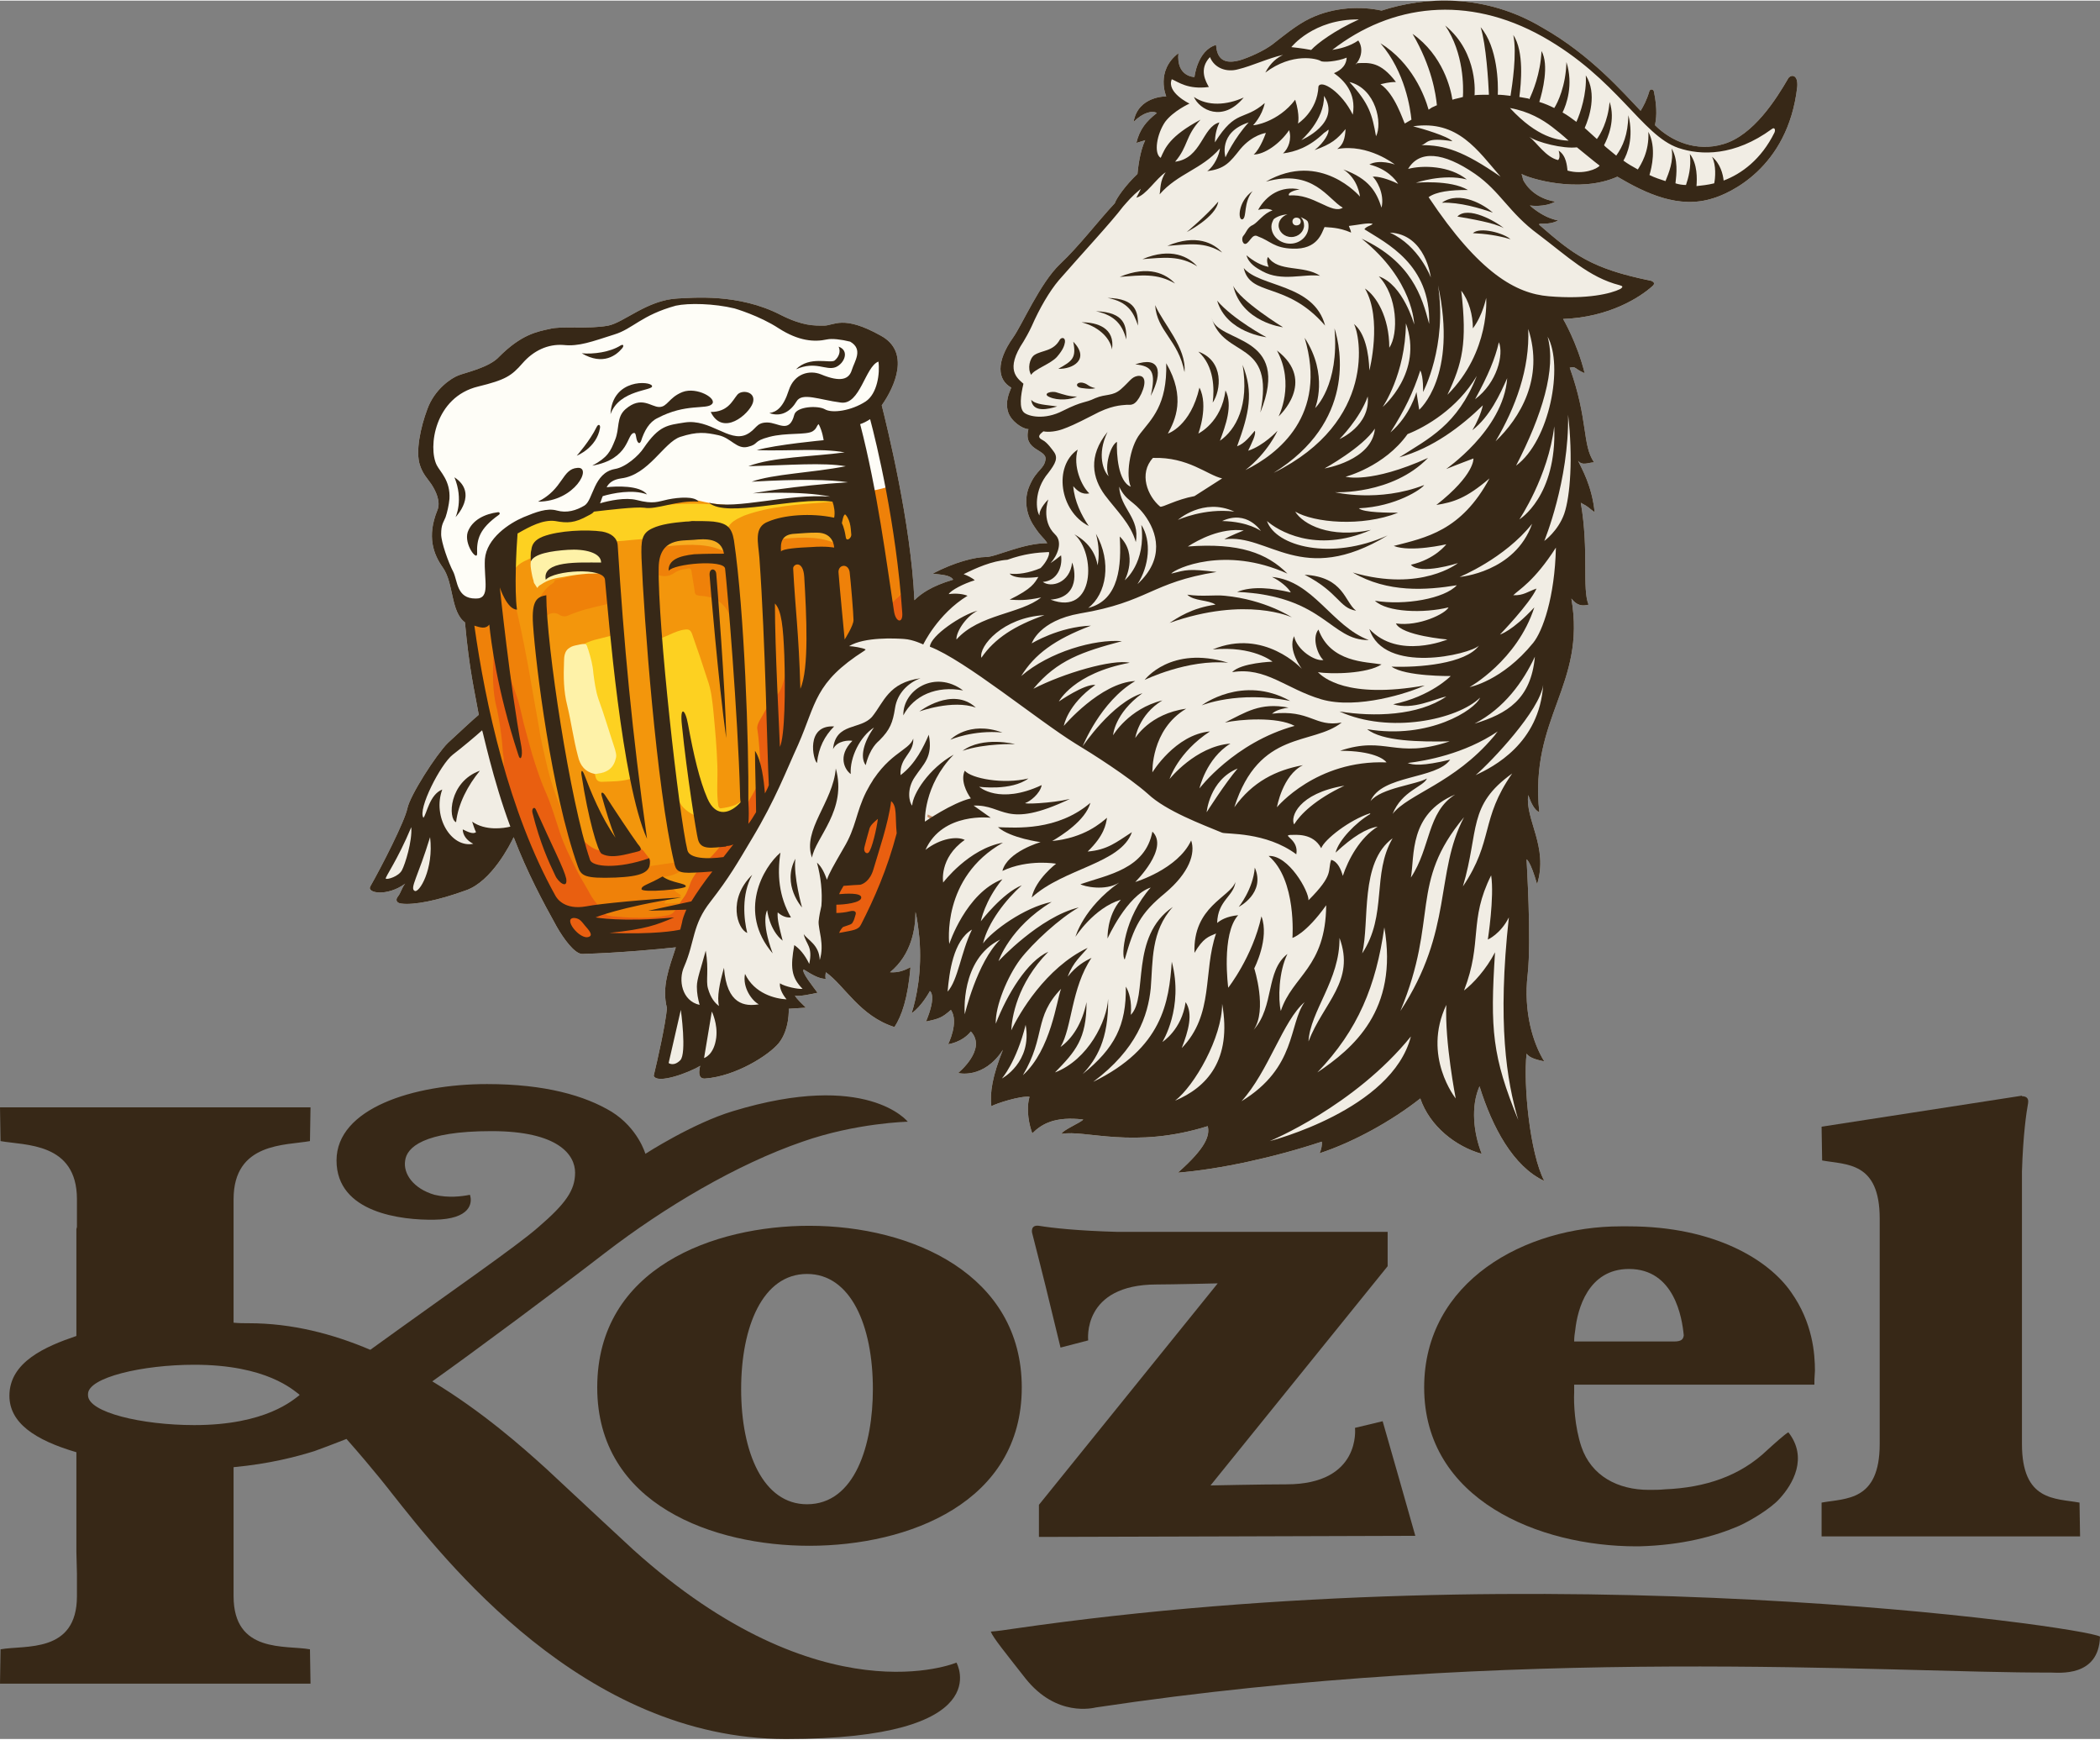 <?xml version="1.0" encoding="UTF-8"?>
<!DOCTYPE svg PUBLIC "-//W3C//DTD SVG 1.0//EN" "http://www.w3.org/TR/2001/REC-SVG-20010904/DTD/svg10.dtd">
<!-- Creator: CorelDRAW -->
<svg xmlns="http://www.w3.org/2000/svg" xml:space="preserve" width="163px" height="135px" version="1.0" shape-rendering="geometricPrecision" text-rendering="geometricPrecision" image-rendering="optimizeQuality" fill-rule="evenodd" clip-rule="evenodd"
viewBox="0 0 37.94 31.4"
 xmlns:xlink="http://www.w3.org/1999/xlink"
 xmlns:xodm="http://www.corel.com/coreldraw/odm/2003">
 <rect x="0" y="0" width="37.94" height="31.4" fill="#808080" stroke="none"/>
 <g id="Vrstva_x0020_1">
  <g id="_2575240743904">
   <path id="Path" fill="#F1EDE4" d="M32.31 1.4c-0.22,0.38 -0.63,1.03 -1.17,1.19 -0.49,0.15 -0.95,-0.05 -1.24,-0.34 0.02,-0.1 0.05,-0.28 -0.02,-0.61 -0.01,-0.04 -0.06,-0.05 -0.08,-0.01 -0.05,0.17 -0.11,0.28 -0.16,0.36 -0.3,-0.31 -0.9,-1.01 -1.77,-1.5 -1.05,-0.63 -2.14,-0.56 -2.91,-0.31 -0.36,-0.08 -0.85,-0.07 -1.29,0.14 -0.25,0.12 -0.5,0.33 -0.68,0.47 -0.16,0.12 -0.43,0.24 -0.6,0.29 -0.2,0.05 -0.4,0.04 -0.42,-0.28 -0.34,0.1 -0.39,0.58 -0.39,0.58 0,0 -0.33,0 -0.29,-0.43 -0.42,0.32 -0.22,0.78 -0.22,0.78 0,0 -0.51,-0.01 -0.59,0.46 0.17,-0.17 0.34,-0.21 0.42,-0.16 -0.19,0.15 -0.31,0.29 -0.37,0.54 0.06,-0.02 0.11,-0.03 0.16,-0.05 -0.1,0.21 -0.13,0.51 -0.14,0.61 -0.22,0.21 -0.38,0.44 -0.41,0.53 -0.3,0.32 -0.64,0.77 -0.99,1.1 -0.36,0.34 -0.69,1.11 -0.85,1.33 -0.31,0.44 -0.28,0.76 -0.03,0.9 -0.04,0.1 -0.11,0.25 -0.06,0.43 0.05,0.18 0.27,0.32 0.37,0.32 -0.1,0.39 0.32,0.36 0.31,0.54 -0.02,0.18 -0.16,0.19 -0.28,0.46 -0.13,0.27 -0.06,0.56 0.07,0.75 0.12,0.19 0.18,0.21 0.24,0.31 -0.45,0 -0.92,0.25 -1.11,0.25 -0.19,0 -0.56,0.09 -0.96,0.3 0.14,0.02 0.32,0.02 0.37,0.11 -0.38,0.11 -0.58,0.25 -0.7,0.37 -0.06,-1.39 -0.5,-3.16 -0.59,-3.52 0.24,-0.34 0.52,-0.97 -0.02,-1.26 -0.68,-0.38 -0.84,-0.18 -1.02,-0.18 -0.18,0 -0.38,0.01 -0.78,-0.19 -0.77,-0.4 -1.61,-0.31 -1.87,-0.3 -0.55,0.03 -0.96,0.43 -1.25,0.49 -0.38,0.07 -0.83,0 -1.06,0.06 -0.23,0.05 -0.51,0.1 -0.91,0.5 -0.18,0.2 -0.62,0.29 -0.74,0.34 -0.13,0.05 -0.43,0.25 -0.56,0.61 -0.12,0.32 -0.22,0.77 -0.13,1.02 0.05,0.15 0.13,0.23 0.2,0.33 0.08,0.12 0.18,0.32 0.11,0.48 -0.19,0.47 -0.07,0.79 0.1,1.03 0.2,0.28 0.14,0.8 0.4,0.99 0.08,0.87 0.17,1.22 0.25,1.67 -0.11,0.09 -0.32,0.29 -0.56,0.51 -0.21,0.21 -0.68,0.94 -0.73,1.18 -0.05,0.24 -0.47,1.06 -0.67,1.41 -0.07,0.12 0.3,0.19 0.63,-0.05 -0.06,0.07 -0.08,0.17 -0.13,0.23 -0.05,0.06 -0.03,0.12 0.06,0.13 0.22,0.03 0.65,-0.05 1.17,-0.24 0.46,-0.16 0.8,-0.83 0.86,-0.96 0.25,0.65 0.53,1.17 0.78,1.62 0.12,0.21 0.32,0.49 0.46,0.49 0.69,-0.02 1.42,-0.09 1.69,-0.12 -0.12,0.37 -0.26,0.71 -0.16,1.1 -0.03,0.31 -0.17,0.93 -0.24,1.22 0.06,0.16 0.65,-0.06 0.84,-0.18 0,0.01 -0.01,0.03 -0.01,0.05 -0.01,0.05 -0.03,0.19 0.1,0.18 0.55,-0.04 1.15,-0.42 1.33,-0.64 0.2,-0.25 0.18,-0.62 0.18,-0.62 0,0 0.15,-0.01 0.31,-0.02 -0.08,-0.08 -0.16,-0.15 -0.2,-0.22 0.04,0.03 0.33,-0.03 0.41,-0.05 -0.08,-0.11 -0.3,-0.38 -0.25,-0.42 0.16,0.1 0.28,0.17 0.4,0.17 -0.01,-0.01 -0.01,-0.06 0,-0.12 0.34,0.24 0.61,0.79 1.24,0.99 0.13,-0.2 0.24,-0.51 0.29,-1.08 -0.12,0.06 -0.22,0.1 -0.37,0.09 0.39,-0.32 0.46,-0.79 0.46,-1.09 0.03,0.12 0.05,0.28 0.07,0.47 0.05,0.59 -0.05,1.08 -0.14,1.36 0.18,-0.12 0.33,-0.4 0.33,-0.4 0,0 0.13,0.07 -0.07,0.55 0.24,-0.05 0.29,-0.07 0.45,-0.21 0.15,0.22 -0.05,0.62 -0.05,0.62 0,0 0.25,-0.03 0.41,-0.23 0.3,0.32 -0.23,0.75 -0.23,0.75 0,0 0.46,0.12 0.81,-0.42 -0.19,0.47 -0.24,0.78 -0.21,1.02 0.09,-0.05 0.52,-0.19 0.69,-0.17 -0.07,0.24 0,0.53 0.05,0.66 0.17,-0.17 0.41,-0.31 0.92,-0.25 -0.03,0.05 -0.39,0.2 -0.39,0.26 0.42,-0.08 1.3,0.28 2.64,-0.14 0.04,0.17 -0.03,0.39 -0.54,0.84 0.76,-0.06 1.76,-0.28 2.6,-0.56 0.01,0.05 -0.01,0.15 -0.04,0.21 0.61,-0.2 1.3,-0.58 1.82,-0.99 0.17,0.5 0.64,0.87 1.11,1 -0.15,-0.38 -0.2,-0.86 -0.04,-1.22 0.23,0.74 0.61,1.45 1.17,1.71 -0.26,-0.5 -0.38,-1.73 -0.32,-2.3 0.06,0.09 0.23,0.12 0.32,0.14 -0.2,-0.32 -0.38,-0.89 -0.3,-1.57 0.07,-0.64 -0.02,-2.03 -0.02,-2.08 0,0 0.07,0.03 0.19,0.45 0.21,-0.67 -0.22,-1.17 -0.16,-1.61 0.05,0.14 0.11,0.27 0.2,0.31 -0.18,-1.72 0.85,-2.29 0.58,-3.86 0.1,0.13 0.2,0.14 0.31,0.11 -0.12,-0.29 0.01,-0.97 -0.14,-1.84 0.17,0.09 0.12,0.08 0.25,0.17 -0.05,-0.48 -0.23,-0.78 -0.3,-0.93 0.08,0.1 0.19,0.03 0.29,0.03 -0.22,-0.32 -0.1,-0.76 -0.44,-1.71 0.12,-0.03 0.08,0.02 0.27,0.1 -0.14,-0.56 -0.39,-0.98 -0.39,-0.98 0.84,-0.03 1.4,-0.4 1.61,-0.59 0.06,-0.05 0.03,-0.08 -0.02,-0.1 -1.09,-0.22 -1.41,-0.48 -2.02,-1.01 -0.03,-0.05 0.16,0.02 0.34,-0.08 -0.28,-0.05 -0.51,-0.27 -0.51,-0.27 0,0 0.26,0.04 0.46,-0.07 -0.44,-0.07 -0.58,-0.39 -0.58,-0.39 0,0 -0.01,-0.04 -0.03,-0.11 0.13,0.08 1.04,0.36 1.73,0.05 0.51,0.3 1.11,0.59 1.73,0.39 0.27,-0.08 1.35,-0.53 1.52,-2.01 0.02,-0.23 -0.11,-0.23 -0.16,-0.16z"/>
   <path id="Fill-1" fill="#F3960C" d="M8.48 11.05c0,0 0.24,1.7 0.4,2.4 0.17,0.71 0.89,2.59 1.07,2.93 0.19,0.34 0.57,0.69 0.57,0.69l1.84 -0.13c0,0 0.11,-0.32 0.57,-1.03 0.46,-0.71 1.07,-1.62 1.32,-2.42 0.24,-0.79 0.87,-1.76 1.1,-1.96 0.22,-0.21 1.05,-0.19 1.05,-0.19 0,0 0.03,-0.81 -0.03,-1.21 -0.06,-0.39 -0.36,-1.97 -0.36,-1.97l-6.78 1.46c0,0 -0.27,0.04 -0.3,0.41 -0.03,0.38 0.03,0.73 -0.13,0.83 -0.17,0.1 -0.33,0.07 -0.33,0.07l0.01 0.12z"/>
   <path id="Fill-3" fill="#EF8109" d="M12.35 16.54c-0.11,0.18 -0.22,0.28 -0.42,0.34 -0.19,0.07 -0.39,0.12 -0.6,0.16 -0.31,0.06 -0.64,-0.19 -0.88,-0.36 -0.09,-0.06 -0.17,-0.11 -0.24,-0.19 -0.06,-0.06 -0.11,-0.14 -0.15,-0.22 -0.08,-0.14 -0.16,-0.28 -0.23,-0.42 -0.09,-0.15 -0.17,-0.3 -0.24,-0.46 -0.08,-0.2 -0.13,-0.41 -0.2,-0.61 -0.21,-0.6 -0.45,-1.19 -0.59,-1.81 -0.09,-0.42 -0.19,-0.82 -0.22,-1.25 0,-0.1 -0.03,-0.2 -0.04,-0.3 -0.02,-0.08 -0.04,-0.24 0.06,-0.26 0.05,-0.01 0.1,-0.01 0.14,-0.02 0.06,-0.01 0.1,-0.05 0.13,-0.1 0.03,-0.05 0.04,-0.11 0.05,-0.17 0.02,-0.07 0.04,-0.14 0.06,-0.21 0.01,-0.05 0.02,-0.1 0.05,-0.15 0.04,-0.04 0.09,-0.07 0.14,-0.05 0.02,0.1 0.07,0.19 0.1,0.29 0.15,0.59 0.26,1.18 0.36,1.77 0.04,0.21 0.07,0.41 0.11,0.62 0.03,0.22 0.09,0.44 0.14,0.67 0.08,0.35 0.21,0.69 0.36,1.02 0.07,0.16 0.15,0.33 0.23,0.49 0.06,0.12 0.09,0.28 0.22,0.37 0.05,0.03 0.1,0.05 0.16,0.06 0.14,0.04 0.25,0 0.39,-0.03 0.15,-0.03 0.31,-0.05 0.46,-0.08 0.2,-0.03 0.39,-0.06 0.58,-0.08 0.04,0 0.18,-0.03 0.17,0.03 0,0.02 -0.01,0.04 -0.03,0.05 -0.11,0.09 -0.24,0.16 -0.38,0.18 -0.03,0 -0.06,0.01 -0.08,0.02 -0.02,0.01 -0.04,0.04 -0.03,0.07 0.01,0.06 0.1,0.04 0.15,0.06 0.07,0.04 0.1,0.12 0.18,0.16 0.02,0.01 0.05,0.03 0.04,0.05 -0.01,0.01 -0.03,0.02 -0.04,0.02 -0.07,0 -0.13,0.02 -0.19,0.04 -0.03,0.01 -0.07,0.03 -0.06,0.07 0.08,0 0.16,-0.01 0.23,-0.01 0.04,0 0.08,0 0.11,0.02 0.03,0.02 0.04,0.07 0.04,0.11 0,0.04 -0.02,0.08 -0.04,0.11z"/>
   <path id="Fill-5" fill="#F3970E" d="M14.97 12.12c-0.01,0.01 -0.02,0.02 -0.03,0.02 0,-0.16 -0.06,-0.22 -0.22,-0.22 0.02,-0.18 0.06,-0.35 0.05,-0.53 0.03,0.02 0.03,0.04 0.04,0.06 0.1,0.15 0.25,0.2 0.42,0.15 0.13,-0.04 0.22,-0.18 0.22,-0.33 0,-0.03 0,-0.05 0.01,-0.07 0.02,-0.24 0.06,-0.47 0.07,-0.71 0,-0.06 0.02,-0.1 0.08,-0.1 0.06,0.01 0.03,0.06 0.03,0.09 0,0.11 0,0.22 0.09,0.31 0.07,0.07 0.16,0.09 0.25,0.11 0,0.27 0.09,0.37 0.32,0.37 -0.11,0.09 -0.22,0.08 -0.34,0.04 -0.11,-0.03 -0.22,0 -0.32,0.02 -0.06,0.02 -0.1,0.12 -0.13,0.19 -0.04,0.02 -0.08,0.04 -0.12,0.07 -0.14,0.01 -0.21,0.12 -0.3,0.21 -0.09,0.08 -0.13,0.19 -0.12,0.32z"/>
   <path id="Fill-7" fill="#E95F10" d="M16.3 11.27c-0.23,0 -0.32,-0.1 -0.32,-0.37 0.09,-0.02 0.17,-0.06 0.24,-0.12 0.16,-0.15 0.21,-0.39 0.11,-0.54 -0.08,-0.14 -0.1,-0.27 -0.05,-0.42 0.09,0.03 0.1,0.12 0.11,0.19 0.04,0.17 0.05,0.34 0.07,0.52 0,0.01 -0.01,0.03 -0.01,0.05 0.01,0 0.01,0.01 0.02,0.02l0 0c0.01,0.17 0.01,0.34 0.02,0.51l0 0c-0.01,0 -0.02,0.01 -0.02,0.03 -0.04,0.05 -0.09,0.09 -0.15,0.12 0,0 -0.01,0.01 -0.02,0.01l0 0z"/>
   <path id="Fill-9" fill="#F7AD21" d="M16.38 14.92c0,-0.1 -0.01,-0.19 -0.04,-0.29 -0.06,-0.23 -0.33,-0.33 -0.52,-0.14 -0.01,0.01 -0.02,0.02 -0.03,0.02 0.08,-0.27 0.41,-0.34 0.59,-0.13 0.04,0.06 0.07,0.11 0.07,0.18 0,0.12 -0.03,0.24 -0.07,0.36z"/>
   <path id="Fill-11" fill="#F7AD21" d="M15.11 17.2c0.15,0.06 0.31,0.09 0.45,-0.02 0.1,-0.07 0.17,-0.17 0.24,-0.27 0.01,-0.01 0.02,-0.02 0.03,-0.03 -0.01,0.13 -0.06,0.25 -0.14,0.35 -0.16,0.19 -0.45,0.17 -0.58,-0.03z"/>
   <path id="Fill-13" fill="#C48F6A" d="M16.76 14.7c0.05,0.02 0.09,0.05 0.15,0.05 0.11,0 0.16,0.07 0.13,0.18 -0.1,-0.06 -0.19,-0.13 -0.29,-0.19 0.01,-0.01 0.01,-0.02 0.01,-0.04z"/>
   <path id="Fill-15" fill="#C5916D" d="M15.8 14.32c0,-0.07 0.02,-0.14 -0.02,-0.21 -0.03,-0.04 0.03,-0.07 0.05,-0.09 0.03,-0.03 0.05,-0.06 0.09,-0.07 -0.03,0.13 -0.04,0.26 -0.12,0.37z"/>
   <path id="Fill-17" fill="#F3970E" d="M16.47 11.14c0,-0.02 0.01,-0.03 0.02,-0.03 0,0.01 -0.01,0.02 -0.02,0.03z"/>
   <path id="Fill-19" fill="#F3970E" d="M16.47 10.6c-0.01,-0.01 -0.01,-0.02 -0.02,-0.02 0.01,0 0.01,0.01 0.02,0.02z"/>
   <path id="Fill-21" fill="#F3970E" d="M16.3 11.27c0.01,0 0.02,-0.01 0.02,-0.01 0,0 -0.01,0.01 -0.02,0.01z"/>
   <path id="Fill-23" fill="#FDD121" d="M9.97 9.87c-0.11,0.06 -0.22,0.12 -0.34,0.18 -0.09,0.05 -0.2,0.08 -0.28,0.16 -0.03,0.03 -0.09,0.11 -0.14,0.05 -0.02,-0.02 -0.02,-0.05 -0.02,-0.07 0.01,-0.15 0.02,-0.29 0.04,-0.43 0.01,-0.09 0,-0.2 0.09,-0.24 0.21,-0.1 0.43,-0.2 0.67,-0.22 0.09,0 0.18,0.01 0.26,0 0.16,-0.02 0.32,-0.08 0.47,-0.11 0.17,-0.04 0.33,-0.07 0.5,-0.08 0.12,-0.01 0.24,-0.01 0.36,0 0.13,0 0.25,0.01 0.38,0 0.34,-0.02 0.67,-0.04 1,0 0.38,0.05 0.76,-0.01 1.12,-0.09 0.35,-0.07 0.73,-0.05 1.09,-0.03 0.03,0 0.07,0 0.11,0 -0.11,0.05 -0.23,0.06 -0.35,0.07 -0.5,0.04 -1.01,0.07 -1.48,0.24 -0.09,0.04 -0.18,0.08 -0.24,0.14 -0.07,0.07 -0.1,0.16 -0.13,0.25 -0.37,0.01 -0.73,0.01 -1.1,0.02 -0.22,0 -0.43,0.02 -0.65,0.04 -0.07,0.01 -0.15,0.01 -0.22,0.02 -0.04,0 -0.07,-0.01 -0.1,0.02 -0.09,-0.09 -0.2,-0.11 -0.33,-0.1 -0.25,0.02 -0.48,0.07 -0.71,0.18z"/>
   <path id="Fill-25" fill="#EF8109" d="M16.36 10.23c0.03,0.12 0.04,0.23 -0.01,0.35 -0.06,0.12 -0.15,0.22 -0.24,0.31 -0.18,0.2 -0.38,0.38 -0.59,0.54 -0.29,0.21 -0.55,0.42 -0.75,0.72 -0.05,0.07 -0.09,0.14 -0.12,0.21 -0.04,0.06 -0.04,0.12 -0.06,0.19 -0.04,0.13 -0.2,0.26 -0.33,0.29 -0.09,0.02 -0.19,0 -0.25,-0.07 -0.07,-0.08 -0.08,-0.2 -0.08,-0.3 0,-0.32 0.03,-0.65 -0.01,-0.96 -0.03,-0.3 -0.05,-0.61 -0.01,-0.91 0.01,-0.07 0.03,-0.15 0.01,-0.23 -0.04,-0.25 -0.07,-0.5 0.14,-0.69 0.09,-0.08 0.2,-0.13 0.31,-0.16 0.21,-0.06 0.44,-0.06 0.63,0.04 0.09,0.05 0.15,0.13 0.23,0.19 0.05,0.03 0.1,0.06 0.16,0.06 0.04,-0.01 0.08,-0.04 0.11,-0.07 0.05,-0.06 0.09,-0.15 0.12,-0.22 0.08,-0.21 0.05,-0.46 0.04,-0.68 0,-0.01 0,-0.03 0.01,-0.04 0.01,-0.01 0.02,-0.02 0.03,-0.02 0.07,-0.05 0.16,-0.08 0.25,-0.09 0.07,0 0.14,0.08 0.17,0.14 0.02,0.03 0.02,0.06 0.03,0.09 0.02,0.08 0.04,0.16 0.05,0.23 0.02,0.09 0.01,0.16 0.02,0.25 0.03,0.17 0.05,0.33 0.08,0.5 0.02,0.1 0.04,0.2 0.06,0.3 0,0.01 0,0.02 0,0.03z"/>
   <path id="Fill-27" fill="#FDD121" d="M12.96 13.81c0.01,0.25 -0.02,0.5 0.02,0.75 0.01,0 0.01,0.01 0.01,0.01 0.01,0.02 0.02,0.02 0.03,0.02 0.09,-0.01 0.18,-0.03 0.26,-0.06 0.03,-0.01 0.09,-0.06 0.12,-0.06 0.05,-0.01 0.05,0.03 0.02,0.07 -0.02,0.01 -0.04,0.03 -0.06,0.04 -0.19,0.1 -0.43,0.26 -0.64,0.2 -0.14,-0.04 -0.32,-0.12 -0.41,-0.25 -0.15,-0.22 -0.17,-0.51 -0.19,-0.77 -0.04,-0.29 -0.05,-0.58 -0.11,-0.86 -0.05,-0.22 -0.07,-0.42 -0.09,-0.64 -0.02,-0.17 -0.04,-0.35 -0.06,-0.53 0,-0.05 -0.01,-0.1 0.01,-0.14 0.03,-0.08 0.16,-0.1 0.23,-0.14 0.09,-0.04 0.18,-0.08 0.28,-0.09 0.07,-0.01 0.1,0.02 0.12,0.07 0.1,0.28 0.19,0.55 0.28,0.83 0.07,0.19 0.09,0.39 0.11,0.59 0.03,0.32 0.06,0.64 0.07,0.96z"/>
   <path id="Fill-29" fill="#EF8109" d="M11.98 9.71c0.37,-0.01 0.73,-0.01 1.1,-0.02 0,0.1 0.01,0.2 0.02,0.31 0,0.03 0.01,0.07 0.04,0.09 0.13,0.09 0.1,0.23 0.12,0.35 0.06,0.28 0.04,0.56 0.04,0.84 0,0.02 0.01,0.04 -0.02,0.06 -0.03,-0.07 -0.07,-0.14 -0.09,-0.21 -0.09,-0.26 -0.29,-0.37 -0.55,-0.38 -0.06,-0.01 -0.09,-0.02 -0.09,-0.09 -0.02,-0.12 -0.04,-0.24 -0.06,-0.37 -0.01,-0.04 -0.05,-0.04 -0.07,-0.03 -0.09,0.01 -0.17,0.03 -0.24,0.08 -0.1,0.07 -0.22,0.07 -0.32,0.02 -0.11,-0.06 -0.17,-0.16 -0.16,-0.29 0.01,-0.12 0.07,-0.2 0.17,-0.26 0.05,-0.03 0.1,-0.04 0.11,-0.1z"/>
   <path id="Fill-31" fill="#FDD121" d="M10.75 13.97c0.11,-0.01 0.22,-0.04 0.27,-0.15 0.02,-0.05 0.02,-0.11 0.02,-0.16 0,-0.11 -0.02,-0.22 -0.05,-0.32 -0.03,-0.1 -0.08,-0.18 -0.12,-0.27 -0.02,-0.05 -0.04,-0.1 -0.05,-0.14 -0.07,-0.22 -0.13,-0.44 -0.18,-0.66 -0.05,-0.18 -0.1,-0.36 -0.11,-0.55 -0.01,-0.07 0.03,-0.11 0.09,-0.13 0.16,-0.07 0.34,-0.08 0.5,-0.15 0.04,-0.02 0.05,0.02 0.06,0.05 0.04,0.09 0.05,0.2 0.06,0.3 0.01,0.12 0.03,0.24 0.03,0.36 -0.02,0.17 0.02,0.33 0.06,0.49 0.03,0.16 0.05,0.32 0.05,0.49 -0.01,0.27 0.02,0.54 0.13,0.79 0.02,0.06 0.01,0.08 -0.05,0.11 -0.18,0.08 -0.38,0.07 -0.57,0.08 -0.1,0.01 -0.13,-0.05 -0.14,-0.14z"/>
   <path id="Fill-33" fill="#EF8109" d="M10.96 10.35c0.04,0.02 0.06,0.04 0.08,0.07 0.02,0.04 0.02,0.09 0.02,0.13 0,0.07 0,0.15 0,0.22 -0.01,0.09 -0.04,0.12 -0.13,0.14 -0.22,0.05 -0.44,0.1 -0.65,0.19 -0.06,0.03 -0.12,0.03 -0.18,-0.01 -0.08,-0.05 -0.17,-0.03 -0.25,0.04 -0.05,0.06 -0.09,0.05 -0.12,-0.01 -0.05,-0.11 -0.05,-0.22 0.01,-0.32 0.06,-0.1 0.13,-0.2 0.24,-0.27 0.02,-0.01 0.04,-0.03 0.04,-0.06 0.22,-0.05 0.43,-0.12 0.66,-0.12 0.08,0 0.2,-0.03 0.28,0z"/>
   <path id="Fill-35" fill="#E95F10" d="M14.59 12.75c0,0 0,0 0,0 0,0 0,0 0,0 0,0 0,0 0,0z"/>
   <path id="Fill-37" fill="#FEF2A8" d="M10.75 13.97c-0.18,-0.04 -0.27,-0.15 -0.31,-0.33 -0.08,-0.3 -0.12,-0.61 -0.19,-0.9 -0.07,-0.27 -0.07,-0.54 -0.06,-0.8 0,-0.09 0.01,-0.2 0.1,-0.25 0.04,-0.03 0.09,-0.04 0.14,-0.05 0.04,-0.01 0.09,-0.02 0.13,-0.02 0.05,0 0.05,0.07 0.07,0.11 0.04,0.13 0.08,0.27 0.09,0.42 0.02,0.15 0.04,0.31 0.09,0.46 0.11,0.3 0.2,0.61 0.3,0.91 0.01,0.05 0.03,0.09 0.02,0.15 -0.04,0.19 -0.15,0.28 -0.38,0.3z"/>
   <path id="Fill-39" fill="#FEF2A8" d="M11 10.27c-0.05,0.04 -0.1,0.06 -0.17,0.07 -0.06,0.01 -0.13,0.01 -0.2,0.01 -0.15,0.01 -0.3,0.03 -0.45,0.06 -0.15,0.02 -0.28,0.05 -0.41,0.14 -0.02,0.01 -0.05,0.03 -0.06,0.06 0,0 -0.04,-0.05 -0.04,-0.06 -0.02,-0.02 -0.03,-0.05 -0.03,-0.07 -0.02,-0.06 -0.03,-0.11 -0.04,-0.17 -0.01,-0.06 -0.02,-0.12 -0.01,-0.18 0.01,-0.06 0.04,-0.11 0.09,-0.16 0.04,-0.04 0.11,-0.05 0.17,-0.07 0.09,-0.02 0.18,-0.08 0.27,-0.11 0.18,-0.05 0.37,-0.09 0.56,-0.1 0.13,-0.01 0.24,0.01 0.33,0.1 0.13,0.16 0.11,0.32 -0.01,0.48z"/>
   <path id="Fill-41" fill="#F7AD21" d="M14.03 9.65c0.27,-0.16 0.56,-0.24 0.86,-0.16 0.08,0.02 0.39,0.18 0.26,0.3 -0.02,0.02 -0.06,0.01 -0.09,0 -0.31,-0.13 -0.69,-0.09 -1.02,-0.06 -0.01,0 -0.03,0 -0.03,-0.01 -0.03,-0.02 0,-0.06 0.02,-0.07z"/>
   <path id="Fill-43" fill="#F7AD21" d="M11.99 9.78c0.27,-0.16 0.56,-0.24 0.86,-0.16 0.08,0.03 0.39,0.18 0.26,0.3 -0.02,0.03 -0.06,0.01 -0.09,0 -0.31,-0.13 -0.69,-0.09 -1.02,-0.06 -0.01,0 -0.03,0 -0.03,0 -0.03,-0.02 0,-0.06 0.02,-0.08z"/>
   <path id="Fill-45" fill="#F3970E" d="M14.11 13.73c0.04,-0.15 0.09,-0.29 0.16,-0.42 0.08,-0.18 0.16,-0.36 0.27,-0.52 0.01,-0.02 0.02,-0.04 0.05,-0.04 -0.09,0.36 -0.19,0.71 -0.48,0.98z"/>
   <path id="Fill-47" fill="#F7EFE6" d="M14.97 12.12c-0.01,-0.13 0.03,-0.24 0.12,-0.32 0.09,-0.09 0.16,-0.2 0.3,-0.21 -0.1,0.09 -0.09,0.26 -0.21,0.34 -0.08,0.06 -0.14,0.13 -0.21,0.19z"/>
   <path id="Fill-49" fill="#F3970E" d="M14.59 12.75c-0.01,-0.02 0,-0.03 0.01,-0.04 0,0.01 0,0.03 -0.01,0.04z"/>
   <path id="Fill-51" fill="#EF8109" d="M9.13 13.92c-0.02,-0.01 -0.04,-0.01 -0.02,-0.04 0.02,0 0.02,0.02 0.02,0.04z"/>
   <path id="Fill-53" fill="#E95F10" d="M16.38 14.92c0,-0.1 -0.01,-0.19 -0.04,-0.29 -0.06,-0.23 -0.33,-0.33 -0.52,-0.14 -0.01,0.01 -0.02,0.02 -0.03,0.02 -0.04,0.05 -0.07,0.09 -0.1,0.14 -0.02,0.24 -0.1,0.46 -0.2,0.68 -0.08,0.19 -0.2,0.36 -0.36,0.49 0,0.02 -0.01,0.03 -0.01,0.05 -0.05,0.17 -0.14,0.32 -0.14,0.51 -0.01,0.24 -0.02,0.49 -0.02,0.74 0.05,0.02 0.1,0.05 0.15,0.08 0.15,0.06 0.31,0.09 0.45,-0.02 0.1,-0.07 0.17,-0.17 0.24,-0.27 0.01,-0.01 0.02,-0.02 0.03,-0.03 0.01,-0.08 0.05,-0.14 0.08,-0.21 0.11,-0.35 0.21,-0.7 0.34,-1.05 0.04,-0.1 0.1,-0.23 0.05,-0.34 -0.04,-0.1 -0.02,-0.17 0.03,-0.25 0.02,-0.04 0.03,-0.08 0.05,-0.11z"/>
   <path id="Fill-55" fill="#E95F10" d="M11.22 15.78c0.08,-0.01 0.16,-0.02 0.24,-0.03 0.12,-0.02 0.21,-0.08 0.28,-0.18 0.01,-0.01 0.01,-0.02 0.01,-0.04 -0.01,-0.03 -0.08,-0.11 -0.1,-0.14 -0.04,-0.06 -0.1,-0.1 -0.16,-0.12 -0.12,-0.04 -0.27,-0.04 -0.37,0.03 -0.2,0.12 -0.4,0.05 -0.56,-0.11 -0.01,-0.01 -0.02,-0.02 -0.03,-0.03 -0.02,-0.01 -0.04,-0.01 -0.05,0 -0.01,0.01 -0.01,0.03 -0.01,0.04 0,0.02 0.01,0.04 0.02,0.06 0.05,0.11 0.08,0.22 0.16,0.32 0.04,0.05 0.08,0.11 0.14,0.14 0.05,0.03 0.11,0.04 0.18,0.05 0.08,0.01 0.16,0.01 0.25,0.01z"/>
   <path id="Fill-57" fill="#E95F10" d="M13.73 14.08c-0.08,0.18 -0.19,0.35 -0.29,0.53 -0.05,0.07 -0.11,0.15 -0.16,0.23 -0.04,0.07 -0.06,0.15 -0.11,0.23 -0.04,0.07 -0.1,0.14 -0.16,0.21 -0.05,0.06 -0.1,0.12 -0.16,0.18 -0.14,0.15 -0.29,0.28 -0.37,0.46 -0.02,0.06 -0.04,0.12 -0.07,0.18 -0.01,0.03 -0.03,0.06 -0.05,0.09 -0.06,0.08 -0.11,0.16 -0.16,0.24 -0.02,0.02 -0.03,0.05 -0.06,0.06 -0.02,0.02 -0.04,0.02 -0.06,0.03 -0.34,0.07 -0.68,0.05 -1.02,0.02 -0.04,-0.01 -0.08,-0.01 -0.11,-0.03 -0.08,-0.04 -0.12,-0.13 -0.17,-0.2 -0.06,-0.07 -0.11,-0.15 -0.15,-0.23 -0.09,-0.15 -0.17,-0.29 -0.24,-0.43 -0.1,-0.2 -0.2,-0.4 -0.27,-0.61 -0.09,-0.27 -0.17,-0.55 -0.29,-0.81 -0.06,-0.14 -0.11,-0.29 -0.16,-0.44 -0.08,-0.24 -0.14,-0.49 -0.21,-0.74 -0.03,-0.13 -0.06,-0.27 -0.1,-0.41 -0.04,-0.13 -0.09,-0.25 -0.13,-0.38 0,-0.02 -0.01,-0.04 -0.01,-0.06 -0.02,-0.07 -0.05,-0.14 -0.06,-0.22 -0.03,-0.12 -0.07,-0.25 -0.15,-0.35 -0.06,0.01 -0.08,0.09 -0.09,0.16 -0.02,0.33 -0.03,0.69 0.06,1.01 0.04,0.2 0.07,0.39 0.09,0.59 0.01,0.1 0.01,0.19 0.03,0.29 0,0.09 0,0.19 0.02,0.28 0.05,0.16 0.11,0.32 0.16,0.49 0.1,0.34 0.19,0.69 0.31,1.03 0.06,0.16 0.14,0.32 0.21,0.49 0.01,0.02 0.02,0.05 0.03,0.08 0.07,0.13 0.15,0.27 0.21,0.41 0.05,0.03 0.06,0.08 0.06,0.13 0.01,0 0.02,0.01 0.02,0.01 0.07,0.12 0.14,0.33 0.26,0.41 0.12,0.07 0.28,0.07 0.42,0.08 0.09,0 0.17,0.01 0.26,0.01 0.03,0 0.06,0 0.08,-0.02 0,0 0,0 0.01,0 0.02,-0.04 0.01,-0.07 -0.01,-0.11 0.24,0.04 0.48,0.04 0.71,-0.01 0.03,0.01 0.05,0.01 0.08,0 0.08,0 0.17,0.01 0.25,-0.01 0.18,-0.05 0.2,-0.22 0.28,-0.37 0.08,-0.16 0.2,-0.31 0.33,-0.44 0.1,-0.1 0.2,-0.2 0.28,-0.31 0.06,-0.08 0.07,-0.17 0.11,-0.25 0.04,-0.09 0.09,-0.16 0.14,-0.25 0.04,-0.09 0.09,-0.19 0.13,-0.28 0.02,-0.06 0.08,-0.11 0.12,-0.17 0.05,-0.07 0.09,-0.14 0.13,-0.22 0.09,-0.14 0.16,-0.29 0.24,-0.43 0.08,-0.15 0.12,-0.31 0.16,-0.47 0.04,-0.15 0.1,-0.31 0.17,-0.45 0.03,-0.06 0.05,-0.12 0.09,-0.18 0.05,-0.07 0.1,-0.13 0.11,-0.22 0.01,-0.05 0,-0.1 -0.01,-0.15 -0.04,-0.21 -0.08,-0.41 -0.14,-0.61 -0.01,-0.05 -0.03,-0.1 -0.07,-0.11 -0.06,0.11 -0.08,0.22 -0.12,0.34 -0.04,0.12 -0.11,0.19 -0.2,0.28 -0.08,0.1 -0.14,0.24 -0.21,0.35 -0.02,0.04 -0.04,0.08 -0.04,0.13 0.04,0.26 0.05,0.51 0.06,0.77 0,0.05 0,0.11 -0.01,0.17z"/>
   <path id="Fill-59" fill="#E95F10" d="M11.84 16.63c0,0 0.01,0 0.01,0 -0.03,0 -0.06,0 -0.08,0.01 0.02,0 0.04,-0.01 0.07,-0.01z"/>
   <path id="Fill-61" fill="#FEFDF7" d="M15.97 6.13c0.24,0.18 0.18,0.54 0.08,0.78 -0.04,0.11 -0.12,0.21 -0.17,0.31 -0.06,0.11 -0.03,0.21 0.01,0.33 0.13,0.37 0.23,0.74 0.29,1.13 0.01,0.01 0.01,0.03 0,0.04 -0.01,0.02 -0.03,0.03 -0.04,0.03 -0.27,0.1 -0.55,0.13 -0.84,0.17 -0.3,0.05 -0.6,0.09 -0.9,0.12 -0.18,0.01 -0.36,0.03 -0.55,0.05 -0.4,0.03 -0.79,0.05 -1.19,-0.05 -0.24,-0.06 -0.45,-0.01 -0.68,0.03 -0.38,0.07 -0.76,0.02 -1.14,0.04 -0.03,0 -0.06,0 -0.09,0.01 -0.1,0.02 -0.16,0.1 -0.25,0.13 -0.12,0.04 -0.24,0.07 -0.37,0.07 -0.26,-0.01 -0.5,0.03 -0.73,0.16 -0.15,0.08 -0.28,0.28 -0.36,0.43 -0.13,0.24 -0.19,0.52 -0.17,0.79 0.01,0.08 0.02,0.19 -0.05,0.23 -0.03,0.01 -0.05,0.02 -0.08,0.02 -0.07,0.01 -0.13,0 -0.18,-0.01 -0.12,-0.04 -0.21,-0.13 -0.29,-0.27 -0.06,-0.11 -0.09,-0.24 -0.13,-0.36 -0.04,-0.11 -0.09,-0.22 -0.12,-0.34 -0.14,-0.47 0.05,-1.01 -0.16,-1.45 -0.06,-0.12 -0.14,-0.22 -0.17,-0.35 -0.02,-0.12 0.01,-0.25 0.04,-0.38 0.04,-0.14 0.09,-0.27 0.14,-0.41 0.05,-0.12 0.1,-0.25 0.2,-0.34 0.16,-0.16 0.37,-0.2 0.58,-0.27 0.14,-0.04 0.27,-0.09 0.39,-0.18 0.11,-0.09 0.21,-0.2 0.32,-0.29 0.26,-0.22 0.6,-0.35 0.94,-0.36 0.18,-0.01 0.37,0.01 0.55,0.01 0.19,-0.01 0.34,-0.06 0.51,-0.14 0.33,-0.15 0.64,-0.36 1,-0.4 0.38,-0.05 0.76,0.01 1.13,0.1 0.14,0.04 0.27,0.07 0.4,0.13 0.11,0.05 0.22,0.12 0.34,0.17 0.2,0.09 0.48,0.19 0.69,0.16 0.28,-0.04 0.54,-0.04 0.81,0.04 0.08,0.03 0.17,0.06 0.24,0.12z"/>
   <g>
    <path id="Fill-63" fill="#372817" d="M32.06 2.38c-0.24,0.49 -0.6,0.75 -0.92,0.87 -0.01,-0.11 -0.06,-0.31 -0.21,-0.43 0.08,0.15 0.06,0.39 0.04,0.48 -0.12,0.03 -0.23,0.04 -0.32,0.05 0.01,-0.13 0.02,-0.4 -0.12,-0.58 0.03,0.24 -0.03,0.44 -0.07,0.56 -0.06,0 -0.13,-0.01 -0.19,-0.03 0.02,-0.17 0.05,-0.43 -0.07,-0.63 0.04,0.23 -0.05,0.44 -0.11,0.59 -0.09,-0.03 -0.19,-0.06 -0.29,-0.11 0.04,-0.13 0.13,-0.5 -0.02,-0.78 0.02,0.36 -0.14,0.6 -0.19,0.68 -0.09,-0.05 -0.18,-0.1 -0.26,-0.16 0.07,-0.12 0.19,-0.41 0.09,-0.82 -0.01,0.36 -0.1,0.56 -0.22,0.73 -0.06,-0.05 -0.11,-0.09 -0.17,-0.14 -0.02,-0.02 -0.04,-0.03 -0.05,-0.05 0.07,-0.13 0.21,-0.46 0.1,-0.78 -0.03,0.36 -0.17,0.59 -0.23,0.67 -0.08,-0.07 -0.15,-0.14 -0.22,-0.2 0.08,-0.18 0.23,-0.62 0.02,-0.95 0.02,0.33 -0.1,0.69 -0.17,0.84 -0.08,-0.06 -0.16,-0.12 -0.25,-0.17 0.07,-0.14 0.2,-0.5 0.07,-0.91 -0.01,0.43 -0.16,0.74 -0.22,0.83 -0.08,-0.04 -0.17,-0.08 -0.27,-0.11 0.06,-0.19 0.18,-0.67 0.04,-0.92 -0.02,0.42 -0.16,0.74 -0.22,0.87 -0.01,0 -0.01,0 -0.01,-0.01 -0.06,-0.01 -0.12,-0.02 -0.17,-0.03 0.03,-0.24 0.09,-0.82 -0.11,-1.12 0.07,0.33 -0.02,0.91 -0.05,1.1 -0.08,-0.01 -0.16,-0.02 -0.23,-0.02 0.01,-0.19 0,-0.86 -0.31,-1.22 0.1,0.31 0.14,0.99 0.15,1.22 -0.1,0 -0.19,0 -0.28,0.01l0.02 0c0,0 0.08,-0.76 -0.53,-1.26 0.34,0.5 0.33,1.12 0.32,1.29 -0.06,0.02 -0.13,0.03 -0.19,0.05 -0.03,-0.2 -0.17,-0.8 -0.72,-1.19 0.35,0.6 0.42,1.09 0.44,1.29 -0.03,0.01 -0.06,0.03 -0.09,0.04 -0.02,0.01 -0.04,0.03 -0.06,0.04 -0.07,-0.25 -0.3,-0.85 -0.87,-1.2 0.45,0.52 0.54,1.19 0.56,1.38 -0.07,0.04 -0.12,0.07 -0.12,0.07 -0.03,-0.05 -0.18,-0.54 -0.44,-0.71 0.06,-0.01 0.14,-0.04 0.28,-0.04 -0.28,-0.37 -0.48,-0.35 -0.7,-0.34 -0.01,0.01 -0.02,0.02 -0.03,0.02 0.08,-0.07 0.16,-0.27 0.05,-0.43 -0.16,0.11 -0.34,0.15 -0.47,0.17 1.07,-0.83 2.44,-1 3.8,-0.24 1.35,0.76 1.79,1.78 2.45,2.01 0.41,0.14 1.02,0.15 1.69,-0.34 0.05,-0.04 0.07,0.01 0.05,0.06l0 0zm-3.74 0.69c-0.01,-0.08 -0.02,-0.27 -0.16,-0.36 0.03,0.11 0.01,0.15 -0.01,0.17 -0.22,-0.05 -0.38,-0.31 -0.52,-0.42 0.14,0.1 0.61,0.22 0.86,0.19 0.15,0.12 0.29,0.24 0.41,0.33 -0.04,0.06 -0.3,0.17 -0.58,0.09l0 0zm-1.04 -1.13c0.34,0.06 0.59,0.21 0.76,0.34 0.08,0.06 0.19,0.15 0.3,0.25 -0.19,-0.01 -0.56,-0.05 -1.06,-0.59l0 0zm-1.75 0.33c0.81,-0.12 1.17,0.44 1.58,0.91 -0.68,-0.47 -1.01,-0.57 -1.43,-0.57 0.12,-0.03 0.07,-0.15 0.56,-0.07 -0.08,-0.09 -0.55,-0.23 -0.71,-0.27l0 0zm2.26 1.95c0.53,0.4 0.92,0.78 1.47,0.92 0.02,0.01 0.05,0.01 0.05,0.03 0,0.01 -0.02,0.03 -0.04,0.04 -0.16,0.08 -0.59,0.19 -1.29,0.13 -0.59,-0.05 -1.25,-0.41 -2.17,-1.79 0.14,-0.1 0.39,-0.13 0.71,-0.13 -0.32,-0.19 -0.94,-0.13 -0.94,-0.13 0,0 0.49,-0.17 0.92,-0.06 -0.31,-0.25 -0.8,-0.26 -1.06,-0.19 0.2,-0.34 0.63,-0.31 1.21,0.09 0.46,0.32 0.61,0.7 1.14,1.09l0 0zm0.54 3.26c0.09,0.77 0.04,1.47 -0.07,1.79 -0.11,0.31 -0.36,0.49 -0.36,0.49 0,0 0.45,-1.09 0.43,-2.28l0 0zm-0.63 4.12c-0.56,0.69 -1.15,0.8 -1.15,0.8 0,0 0.86,-0.48 1.17,-1.44 -0.4,0.43 -0.62,0.49 -0.62,0.49 0,0 0.54,-0.56 0.66,-0.83 -0.15,0.05 -0.24,0.13 -0.42,0.12 0.1,-0.1 0.38,-0.25 0.77,-0.86 -0.02,0.9 -0.24,1.51 -0.41,1.72l0 0zm-1.04 2.39c0.29,-0.25 1.16,-1.17 1.22,-1.63 -0.07,1.06 -0.9,1.48 -1.22,1.63l0 0zm0.35 3.2c-0.16,0.31 -0.4,0.57 -0.56,0.69 0.34,-0.88 0.08,-1.26 0.49,-2.08 0.06,0.39 -0.06,1.16 -0.06,1.16 0,0 0.23,-0.1 0.38,-0.4 -0.21,1.91 -0.04,2.95 0.17,3.66 -0.47,-1.15 -0.51,-1.63 -0.42,-3.03l0 0zm0.31 -3.23c-0.58,0.83 -0.33,1.21 -0.89,2.04 0.3,-1.02 0.08,-1.46 0.89,-2.04l0 0zm-1.19 4.18c-0.03,0.67 0.17,1.69 0.17,1.69 0,0 -0.61,-0.76 -0.17,-1.69l0 0zm-0.83 0.11c0.7,-1.68 0.15,-2.3 1.15,-3.5 -0.53,1.01 -0.19,2.04 -1.15,3.5l0 0zm-2.36 2.35c0,0 1.53,-0.63 2.55,-1.89 -0.34,1.33 -2.55,1.89 -2.55,1.89l0 0zm-0.51 -0.72c0.49,-0.54 0.75,-1.46 1.14,-1.79 -0.29,0.4 -0.14,1.18 -1.14,1.79l0 0zm-0.06 -3.36c-0.21,0.02 -0.32,0.09 -0.38,0.14 0.01,-0.41 0.3,-0.48 0.33,-0.74 -0.1,0.28 -0.77,0.44 -0.74,1.28 0.16,-0.27 0.25,-0.29 0.39,-0.35 -0.24,0.7 -0.03,1.46 -0.62,2.07 0.12,-0.31 0.21,-0.62 0.07,-0.83 -0.07,0.5 -0.42,0.72 -0.42,0.72 0,0 0.39,-0.62 0.17,-1.45 -0.05,0.73 -0.17,1.56 -1.42,2.17 0.79,-0.59 0.99,-1.2 1.04,-1.69 0.04,-0.49 0,-1.03 0.4,-1.47 -0.79,0.54 -0.44,1.63 -0.76,1.95 0.02,-0.25 -0.03,-0.41 -0.09,-0.51 0.01,0.7 -0.2,1.11 -0.78,1.58 0.25,-0.27 0.47,-0.62 0.46,-1.36 -0.02,0.4 -0.36,1.1 -0.96,1.33 0.37,-0.38 0.57,-0.6 0.57,-1.27 -0.08,0.39 -0.26,0.66 -0.47,0.81 0.21,-0.35 0.19,-1.06 0.56,-1.61 -0.12,0.06 -0.27,0.14 -0.43,0.34 0.1,-0.27 0.25,-0.38 0.36,-0.52 -0.76,0.36 -1.24,1.19 -1.38,1.49 0.01,-0.22 0.1,-0.84 0.67,-1.42 -0.38,0.17 -0.74,0.76 -0.95,1.3 -0.01,-0.32 0.21,-0.85 0.44,-1.16 0.23,-0.3 0.72,-0.75 1.06,-0.94 -0.71,0.17 -1.45,0.97 -1.45,0.97 0,0 0.2,-0.61 0.96,-1.07 -0.5,0.1 -1.08,0.53 -1.24,0.75 0.09,-0.38 0.41,-0.79 0.7,-1.05 -0.35,0.14 -0.74,0.65 -0.74,0.65 0,0 0.07,-0.37 0.39,-0.76 -0.66,0.25 -0.96,1.17 -0.96,1.17 0,0 -0.15,-1.2 0.97,-1.83 -0.62,0.11 -1.08,0.72 -1.08,0.72 0,0 -0.08,-0.44 0.39,-0.77 -0.14,-0.07 -0.44,-0.03 -0.71,0.18 0.31,-0.69 1.18,-0.58 1.18,-0.58l-0.31 -0.22c0.56,-0.02 0.56,0.44 1.74,-0.12 -0.33,0.08 -0.88,0.1 -0.8,0.07 0.07,-0.02 0.26,-0.16 0.29,-0.32 -0.77,0.36 -1.13,0.03 -1.13,0.03 0,0 0.58,0.08 0.89,-0.15 -0.46,0.11 -1.03,0 -1.15,-0.14 -0.08,0.17 0.03,0.39 0.11,0.5 -0.34,0.08 -0.83,0.42 -0.83,0.42 0,0 -0.03,-0.65 0.52,-1.21 -0.45,0.25 -0.74,0.71 -0.75,0.92 -0.05,-0.05 -0.11,-0.29 0.05,-0.52 0.15,-0.23 0.33,-0.35 0.25,-0.76 -0.09,0.21 -0.24,0.53 -0.51,0.73 -0.02,-0.33 0.24,-0.38 0.23,-0.66 -0.08,0.23 -0.49,0.26 -0.85,0.96 -0.19,0.38 -0.18,0.64 -0.41,1.02 -0.19,0.33 -0.26,0.45 -0.3,0.57 -0.04,-0.11 -0.09,-0.23 -0.18,-0.31 0.07,0.26 0.1,0.53 0.08,0.78 -0.02,0.09 -0.04,0.18 -0.05,0.28 -0.01,0.15 0.11,0.41 0.02,0.7 -0.01,-0.28 -0.22,-0.36 -0.29,-0.47 0.04,0.19 0.17,0.22 0.1,0.54 -0.08,-0.17 -0.18,-0.28 -0.27,-0.34 -0.07,0.39 -0.06,0.58 0.15,0.79 -0.08,0.01 -0.32,-0.04 -0.41,-0.1 -0.01,0.12 0.08,0.24 0.12,0.29 -0.2,-0.01 -0.58,-0.1 -0.75,-0.46 -0.05,0.25 0.13,0.49 0.25,0.55 -0.25,0.04 -0.58,0.01 -0.63,-0.66 -0.08,0.28 -0.13,0.53 -0.09,0.69 -0.07,-0.05 -0.15,-0.14 -0.2,-0.32 -0.04,-0.14 0.02,-0.33 -0.04,-0.68 -0.09,0.34 -0.16,0.51 -0.16,0.65 0,0.12 0.02,0.22 0.05,0.33 -0.32,-0.07 -0.39,-0.45 -0.28,-0.69 0.2,-0.46 0.14,-0.75 0.48,-1.18 0.34,-0.44 0.47,-0.67 0.75,-1.14 0.42,-0.7 0.61,-1.21 0.83,-1.69 0.33,-0.75 0.29,-1.12 1.2,-1.7 0.01,-0.01 0.01,-0.01 0.02,-0.02 0,0 0,0 0,0 0,0 0,0 0,0 0,0 0,0 0,0 -0.05,-0.03 -0.24,-0.06 -0.3,-0.06 0.28,-0.17 0.84,-0.14 0.99,-0.13 0,0 0,0 0,0 0.17,0.01 0.35,0.1 0.35,0.1 0,0 0.26,-0.55 0.8,-0.88 -0.07,-0.03 -0.2,-0.05 -0.34,-0.03 0.04,-0.07 0.27,-0.19 0.47,-0.25 -0.04,-0.04 -0.14,-0.09 -0.2,-0.11 0.22,-0.11 0.51,-0.24 0.79,-0.26 0.31,-0.11 0.53,-0.13 0.75,-0.14 0.02,0.03 -0.03,0.17 -0.15,0.29 -0.21,0.09 -0.42,0.12 -0.56,0.1 0.1,0.12 0.52,0.06 0.52,0.06 -0.07,0.11 -0.11,0.21 -0.52,0.41 0.16,0.01 0.29,0.02 0.57,-0.04 -0.37,0.3 -1.12,0.3 -1.53,0.76 -0.01,-0.12 0.15,-0.4 0.38,-0.52 -0.28,0.07 -0.85,0.45 -0.86,0.65 0.63,0.24 1.95,1.33 2.63,1.75 0.3,0.18 0.96,0.6 1.31,0.91 0.33,0.31 0.98,0.55 1.34,0.7 0.08,0.03 0.79,-0.02 1.34,0.39 0.05,-0.27 -0.26,-0.34 -0.11,-0.35 0.1,0 0.41,-0.04 0.56,0.24 0.06,-0.16 0.51,-0.51 0.88,-0.63 0,0 0,0.01 0.01,0.01 -0.26,0.15 -0.58,0.48 -0.63,0.7 0.31,-0.29 0.56,-0.44 0.76,-0.47 -0.32,0.2 -0.53,0.59 -0.63,0.89 -0.03,-0.11 -0.09,-0.26 -0.21,-0.29 -0.07,0.2 0.06,0.26 -0.41,0.73 0.01,-0.16 -0.36,-0.82 -0.72,-0.8 0.51,0.43 0.43,1.48 0.43,1.48 0,0 0.24,-0.07 0.61,-0.59 -0.01,1.13 -0.61,1.27 -0.82,1.91 -0.05,-0.21 -0.04,-0.71 0.12,-1.03 -0.4,0.31 -0.23,0.94 -0.61,1.37 0.25,-0.36 0.01,-1.11 0.01,-1.11 0,0 0.28,-0.54 0.13,-0.94 -0.16,0.73 -0.6,1.29 -0.6,1.29 0,0 -0.13,-0.97 0.18,-1.31l0 0zm-1.14 3.35c0.35,-0.27 0.85,-1.14 0.85,-1.75 0.18,1.02 -0.28,1.51 -0.85,1.75l0 0zm-2.75 -0.46c0.42,-0.71 0.19,-1.04 0.69,-1.56 -0.08,0.2 -0.18,1.1 -0.69,1.56l0 0zm-0.38 0.06c0,0 0.26,-0.29 0.43,-0.97 0.12,0.68 -0.43,0.97 -0.43,0.97l0 0zm-0.67 -1.16c0,0 -0.09,-0.99 0.64,-1.35 -0.42,0.41 -0.64,1.35 -0.64,1.35l0 0zm-0.31 -0.41c0.03,-0.34 0.1,-0.92 0.44,-1.12 -0.2,0.41 -0.25,0.91 -0.44,1.12l0 0zm-1.5 -2.62c0.03,-0.11 0.04,-0.16 0.09,-0.33 0.02,-0.06 0.09,-0.12 0.15,-0.17 -0.02,0.17 -0.11,0.56 -0.17,0.61 -0.03,0.03 -0.1,-0.01 -0.07,-0.11l0 0zm-0.06 1.4c-0.05,0.11 -0.14,0.11 -0.4,0.16 0.01,-0.03 0.06,-0.11 0.08,-0.11 0.11,-0.04 0.15,-0.04 0.17,-0.09 0.02,-0.03 0.03,-0.07 0.05,-0.14 0.01,-0.05 -0.03,-0.07 -0.11,-0.05 -0.07,0.02 -0.18,0.03 -0.24,0.03 0,-0.05 0,-0.1 0,-0.15 0.13,0 0.45,-0.03 0.45,-0.13 0,-0.09 -0.29,-0.07 -0.4,-0.06 0.02,-0.05 0.05,-0.1 0.08,-0.15 0.12,-0.01 0.27,-0.02 0.3,-0.02 0.05,-0.01 0.18,-0.07 0.24,-0.28 0.09,-0.31 0.27,-0.83 0.32,-1.23 0.11,0.09 0.07,0.27 0.1,0.58 -0.17,0.65 -0.41,1.19 -0.64,1.64l0 0zm-2.62 2.05c-0.04,0.32 -0.22,0.37 -0.22,0.37l0.14 -0.84c0,0 0.11,0.22 0.08,0.47l0 0zm-0.65 0.41c-0.12,0.12 -0.21,0.05 -0.21,0.05l0.22 -0.96c0,0 0.11,0.79 -0.01,0.91l0 0zm0.03 -6.05c0.09,0.89 0.26,1.95 0.29,2.06 0.05,0.2 0.25,0.15 0.51,0.13 0,-0.01 0,-0.01 0,-0.01 0.05,0 0.09,-0.01 0.13,-0.03 -0.06,0.08 -0.12,0.15 -0.18,0.23 -0.29,0.04 -0.61,0.03 -0.65,-0.12 -0.15,-0.6 -0.54,-4.09 -0.52,-5.11 0.01,-0.54 0.42,-0.48 0.63,-0.5 0.21,-0.02 0.5,-0.04 0.55,0.25 -0.11,0 -0.35,0 -0.54,0.01 -0.27,0.03 -0.47,0.1 -0.46,0.3 0.09,-0.13 1,-0.21 1.02,-0.04 0.04,0.34 0.23,2.63 0.27,4.06 0,0.03 0,0.1 0.01,0.16 -0.17,0.19 -0.44,0.3 -0.6,-0.07 -0.14,-0.32 -0.25,-0.79 -0.35,-1.34 -0.05,-0.28 -0.15,-0.34 -0.11,0.02l0 0zm1.77 0.39c-0.01,-0.31 -0.09,-1.76 -0.09,-2.59 0.12,0.12 0.15,0.43 0.17,0.94 0.02,0.62 0.01,1.46 -0.08,1.65l0 0zm0.37 -1.05c-0.03,-1.03 -0.09,-1.41 -0.13,-2.17 -0.01,-0.08 0.18,-0.17 0.2,0.15 0.04,0.69 0.09,1.66 -0.07,2.02l0 0zm-0.35 -2.48c-0.01,-0.15 0,-0.31 0.25,-0.32 0.16,-0.01 0.23,-0.02 0.4,-0.02 0.31,0 0.31,0.27 0.31,0.27 0,0 -0.14,-0.03 -0.41,-0.01 -0.24,0.01 -0.52,0.03 -0.55,0.08l0 0zm-3.1 6.89c0.66,-0.07 0.84,-0.14 1.17,-0.28 -0.94,0.09 -1.42,0 -1.42,0 0,0 0.41,-0.18 1.55,-0.36 -0.6,0.03 -1.47,0.11 -1.72,0.16 -0.39,0.07 -0.53,-0.14 -0.56,-0.2 -0.84,-1.51 -1.26,-3.45 -1.46,-4.87 0.1,0.03 0.2,0.07 0.27,-0.02 0.03,0.3 0.14,1.18 0.52,2.34 0.04,0.15 0.09,0.05 0.06,-0.13 -0.2,-1.06 -0.39,-2.88 -0.39,-2.88 0,0 0.13,0.4 0.31,0.4 -0.05,-0.35 -0.01,-1.13 0.01,-1.37 0,-0.01 0.01,-0.01 0.01,-0.01 0.21,-0.12 0.45,-0.25 0.67,-0.22 0.22,0.04 0.35,0.04 0.6,-0.1 0.04,-0.02 0.08,-0.04 0.1,-0.07 0.26,-0.03 0.75,-0.09 0.91,-0.07 0.22,0.04 0.6,-0.14 0.98,-0.11 -0.07,-0.1 -0.35,-0.08 -0.55,-0.04 -0.19,0.04 -0.26,0.09 -0.57,0.01 -0.2,-0.05 -0.49,0.01 -0.66,0.06 0.02,-0.04 0.03,-0.09 0.05,-0.13 0.17,-0.05 0.54,-0.13 0.8,-0.03 -0.13,-0.17 -0.57,-0.15 -0.73,-0.13 0.04,-0.08 0.12,-0.14 0.26,-0.16 0.5,-0.06 0.77,-0.65 1.07,-0.75 0.31,-0.1 0.46,-0.08 0.69,-0.03 0.23,0.05 0.33,0.26 0.53,0.21 0.21,-0.05 0.08,-0.1 0.39,-0.18 0.3,-0.08 0.66,-0.03 0.78,-0.1 0.08,-0.05 0.07,-0.1 0.11,-0.13 0.07,0.13 0.09,0.29 0.09,0.29 0,0 -0.86,0.08 -1.21,0.18 0.58,0.02 1.15,-0.04 1.59,0.04 -0.59,0.08 -1.29,0.08 -1.74,0.25 0.77,-0.02 1.34,-0.07 1.76,0 -0.61,0.12 -1.32,0.14 -1.7,0.28 0.85,-0.05 1.42,-0.04 1.74,0.01 -0.96,0.06 -1.72,0.2 -1.72,0.2 0,0 0.89,-0.05 1.4,0.06 -0.78,-0.06 -1.68,0.24 -2.19,0.11 0.32,0.28 1.54,-0.11 2.23,-0.02 0.03,0.08 0.05,0.2 0.03,0.29 -0.42,-0.09 -0.91,-0.05 -1.19,0.07 -0.27,0.1 -0.18,0.38 -0.16,0.66 0.11,1.54 0.14,3.55 0.17,4.1 -0.02,0.06 -0.05,0.11 -0.07,0.15 -0.02,-0.23 -0.06,-0.59 -0.18,-0.77 0,0.32 0.02,0.87 0.02,1.1 0,0.01 -0.01,0.03 -0.02,0.04 -0.03,0.05 -0.07,0.12 -0.12,0.18 0.01,-0.11 0.01,-0.25 0,-0.4 0.01,-1.03 -0.07,-3.43 -0.26,-4.72 -0.04,-0.24 -0.13,-0.31 -0.37,-0.34 -0.1,-0.01 -0.28,-0.01 -0.39,-0.01 -0.01,0 -0.04,0.01 -0.11,0.01 -0.24,0.02 -0.45,0.05 -0.6,0.12 -0.2,0.09 -0.21,0.22 -0.2,0.54 0.04,1.03 0.27,4.15 0.59,5.5 0.03,0.14 0.06,0.2 0.37,0.18 0.06,0 0.19,-0.01 0.32,-0.02 -0.15,0.19 -0.28,0.38 -0.38,0.54l-0.78 0.17 0.69 -0.02c-0.04,0.09 -0.07,0.17 -0.08,0.24 -0.01,0.04 -0.02,0.08 -0.03,0.12 -0.08,0.02 -0.46,0.09 -1.28,0.06l0 0zm-0.37 0.07c-0.16,0.07 -0.49,-0.35 -0.26,-0.34 0.1,0.01 0.13,0.07 0.19,0.14 0.07,0.08 0.15,0.17 0.07,0.2l0 0zm-2.11 -2.08c0.02,0.06 0.04,0.13 0.07,0.19 -0.05,0.04 -0.14,0 -0.24,-0.05 0,0.1 0.07,0.2 0.19,0.26 -0.4,0.08 -0.74,-0.49 -0.56,-0.98 -0.23,0.09 -0.28,0.44 -0.34,0.51 -0.11,-0.15 0.31,-0.97 0.53,-1.14 0.17,-0.13 0.42,-0.34 0.53,-0.44 0.01,0 0.19,0.88 0.51,1.74 -0.12,0.03 -0.45,0.08 -0.69,-0.09l0 0zm-1.04 1.25c-0.09,-0.05 0.06,-0.25 0.28,-0.97 0.07,0.58 -0.2,1.02 -0.28,0.97l0 0zm-0.23 -0.37c-0.06,0.11 -0.26,0.17 -0.29,0.15 -0.02,-0.02 0.21,-0.33 0.46,-0.93 0.02,0.25 -0.11,0.67 -0.17,0.78l0 0zm7.95 -6.27c0,0 0.03,-0.2 0.07,-0.15 0.1,0.12 0.09,0.29 0.1,0.36 0,0.06 -0.09,0.13 -0.1,0.04 -0.03,-0.19 -0.07,-0.25 -0.07,-0.25l0 0zm0.14 0.88c0.02,0.17 0.07,0.76 0.07,0.87 0,0.1 -0.16,0.35 -0.16,0.35 0,0 -0.1,-1.04 -0.11,-1.2 -0.02,-0.15 0.17,-0.19 0.2,-0.02l0 0zm-7.16 0c-0.09,-0.17 -0.22,-0.54 -0.22,-0.68 0,-0.18 0.04,-0.21 0.08,-0.31 0.03,-0.09 0.06,-0.22 0.07,-0.33 0.02,-0.33 -0.17,-0.49 -0.23,-0.61 -0.16,-0.32 -0.04,-1.23 0.75,-1.42 0.49,-0.12 0.6,-0.19 0.8,-0.42 0.2,-0.23 0.46,-0.35 0.74,-0.33 0.28,0.03 0.51,-0.06 0.92,-0.19 0.33,-0.1 0.49,-0.35 1.11,-0.52 0.23,-0.05 0.69,-0.04 1.06,0.05l0 0c0,0 0.45,0.13 0.8,0.36 0.36,0.23 0.64,0.25 0.87,0.2 0.09,-0.02 0.26,0 0.42,0.04 0.24,0.14 0.08,0.35 0.03,0.51 -0.05,0.17 -0.2,0.23 -0.56,0.08 -0.2,-0.08 -0.48,-0.02 -0.58,0.29 -0.1,0.31 -0.22,0.39 -0.35,0.41 0.22,0.08 0.39,-0.04 0.49,-0.21 0.1,-0.17 0.41,-0.03 0.8,0.02 0.35,0.05 0.44,-0.65 0.68,-0.74 0.03,0.21 -0.02,0.58 -0.23,0.72 -0.26,0.17 -0.61,0.22 -0.74,0.14 -0.13,-0.07 -0.51,-0.05 -0.55,0.1 -0.09,0.35 -0.29,0.14 -0.49,0.14 -0.21,0 -0.19,0.13 -0.38,0.22 -0.31,0.14 -0.65,-0.29 -1.11,-0.22 -0.31,0.05 -0.46,0.05 -0.74,0.46 -0.09,0.14 -0.33,0.35 -0.52,0.38 -0.39,0.07 -0.39,0.56 -0.55,0.66 -0.15,0.09 -0.32,0.14 -0.5,0.09 -0.18,-0.05 -0.38,0.03 -0.6,0.12 -0.26,0.11 -0.67,0.38 -0.7,0.76 -0.02,0.38 0.11,0.72 -0.17,0.71 -0.34,0 -0.32,-0.31 -0.4,-0.48l0 0zm8.11 0.73c0.02,0.21 -0.12,0.19 -0.15,-0.03 -0.13,-0.85 -0.3,-2.18 -0.61,-3.37 0.06,-0.02 0.12,-0.05 0.18,-0.09 0.11,0.41 0.47,1.89 0.58,3.49l0 0zm7.05 -7.06c0,-0.04 0.03,-0.07 0.07,-0.07 0.05,0 0.08,0.03 0.08,0.07 0,0.04 -0.03,0.07 -0.08,0.07 -0.04,0 -0.07,-0.03 -0.07,-0.07l0 0zm-0.02 0.28c0.13,0 0.23,-0.1 0.23,-0.21 0,-0.06 -0.02,-0.11 -0.06,-0.15 0.04,0.02 0.09,0.04 0.12,0.07 0.02,0.03 0.02,0.07 0.02,0.1 0,0.17 -0.15,0.31 -0.33,0.31 -0.19,0 -0.34,-0.14 -0.34,-0.31 0,-0.05 0.02,-0.09 0.04,-0.13 0.03,-0.03 0.12,-0.08 0.25,-0.09 -0.09,0.03 -0.16,0.11 -0.16,0.2 0,0.11 0.1,0.21 0.23,0.21l0 0zm2.52 0.73c0,0 -0.21,-0.57 -0.74,-0.81 0.65,0.03 0.74,0.81 0.74,0.81l0 0zm-0.87 2.34c0,0 0.41,-0.59 0.42,-1.51 0.32,0.88 -0.42,1.51 -0.42,1.51l0 0zm-0.78 0.58c0,0 0.37,-0.37 0.51,-0.77 0.05,0.53 -0.51,0.77 -0.51,0.77l0 0zm0.64 -0.19c-0.05,0.58 -0.91,0.72 -0.91,0.72 0,0 0.69,-0.38 0.91,-0.72l0 0zm-3.26 1.22c-0.33,0.06 -0.58,0.21 -0.62,0.19 -0.23,-0.19 -0.39,-0.6 -0.13,-0.88 0.64,-0.02 0.98,0.31 1.25,0.37 -0.22,0.14 -0.5,0.32 -0.5,0.32l0 0zm1.2 0.63c0,0 -0.22,-0.17 -0.7,-0.18 0.45,-0.21 0.7,0.18 0.7,0.18l0 0zm-1.5 -0.2c0,0 0.46,-0.41 1.02,-0.15 -0.54,-0.07 -1.02,0.15 -1.02,0.15l0 0zm-3.55 2.49c-0.05,-0.21 0.39,-0.73 1.14,-0.77 -0.54,0.19 -0.9,0.42 -1.14,0.77l0 0zm4.07 2.79c0,0 0.05,-0.58 0.56,-0.79 -0.23,0.27 -0.56,0.79 -0.56,0.79l0 0zm2.49 -0.48c-0.53,0.25 -0.8,0.52 -0.91,0.7 -0.07,-0.13 0.07,-0.56 0.91,-0.7l0 0zm2.35 -1.12c0.54,-0.28 0.88,-0.76 1.09,-1.21 -0.07,0.77 -0.5,1.03 -1.09,1.21l0 0zm-2.03 4.15c0.14,-0.58 -0.05,-1.64 0.55,-2.08 -0.38,0.65 -0.09,1.38 -0.55,2.08l0 0zm-0.97 1.59c0.03,-0.55 0.57,-1.11 0.56,-1.87 0.29,0.78 -0.29,1.17 -0.56,1.87l0 0zm1.37 -2.06c0.26,1.5 -0.57,2.19 -1.21,2.62 0.74,-0.77 1.06,-1.57 1.21,-2.62l0 0zm1.28 -2.4c-0.51,0.32 -0.44,0.96 -0.8,1.5 0.07,-0.39 -0.04,-1.15 0.8,-1.5l0 0zm-1.13 0.35c0.17,-0.42 0.56,-0.49 0.62,-0.64 -0.18,0.11 -0.83,0.17 -1.02,0.41 0.2,-0.48 1.19,-0.39 1.44,-0.75 -0.5,0.12 -0.67,0.1 -0.77,0.06 0,0 0.01,0 0.01,0 0.32,-0.04 1.01,-0.16 1.62,-0.57 -0.03,0.03 -0.05,0.07 -0.08,0.1 -0.71,0.84 -1.54,1.03 -1.82,1.39l0 0zm2.52 -5.24c-0.31,0.88 -1.31,0.96 -1.31,0.96 0,0 0.81,-0.33 1.31,-0.96l0 0zm-0.23 -0.08c0,0 0.52,-0.77 0.63,-1.68 0.05,1.27 -0.63,1.68 -0.63,1.68l0 0zm0.51 -3.3c0.29,0.52 0.04,1.88 -0.57,2.33 0.47,-0.91 0.73,-1.75 0.57,-2.33l0 0zm-0.35 -0.14c0.29,0.89 -0.15,1.61 -0.59,2.03 0.36,-0.61 0.62,-1.31 0.59,-2.03l0 0zm-0.53 0.24c0.09,0.22 -0.03,0.73 -0.43,1.03 0.24,-0.44 0.36,-0.73 0.43,-1.03l0 0zm-0.4 0.61c-0.35,0.89 -0.87,1.13 -1.4,1.47 0.61,-0.17 1.12,-0.56 1.51,-0.94 -0.03,0.14 -0.11,0.32 -0.19,0.45 0.32,-0.25 0.5,-0.65 0.63,-0.94 -0.07,0.95 -1.14,1.66 -1.1,1.64 0.17,-0.07 0.49,-0.19 0.49,-0.19 0,0 0.03,0.29 -0.67,0.84 0.31,-0.05 0.54,-0.12 0.96,-0.48 -0.51,0.95 -1.15,1.07 -1.73,1.22 0.31,0.12 0.95,-0.03 0.95,-0.03 0,0 -0.2,0.27 -0.64,0.37 0.17,0.19 0.85,-0.03 0.85,-0.03 0,0 -0.66,0.53 -1.9,0.17 0.63,0.37 1.33,0.32 1.88,0.23 -0.22,0.24 -0.94,0.37 -1.48,0.28 0.22,0.21 0.88,0.23 1.33,0.12 -0.05,0.11 -0.53,0.35 -0.95,0.29 0.1,0.22 0.93,0.29 0.93,0.29 0,0 -0.89,0.37 -1.41,-0.19 0.26,0.83 1.82,0.46 1.98,0.3 -0.24,0.33 -1.09,0.4 -1.58,0.38 0.25,0.18 1.07,0.17 1.07,0.17 0,0 -0.36,0.37 -1.04,0.51 0.36,0.11 0.75,-0.1 0.96,-0.14 -0.51,0.35 -1.31,0.37 -1.93,0.27 0.9,0.41 2.13,0.15 2.54,-0.25 -0.09,0.22 -0.92,0.76 -2.04,0.57 0.27,0.22 0.95,0.23 1.49,0.22 -0.99,0.33 -1.15,-0.11 -1.98,0.17 0.59,0 0.8,0.15 0.84,0.21 -1.27,-0.05 -1.98,0.81 -1.98,0.81 0,0 0.1,-0.58 0.47,-0.76 -0.49,0.09 -0.91,0.3 -1.24,0.76 0.45,-1.41 1.41,-1.11 1.94,-1.53 -0.49,0.09 -0.56,-0.24 -1.26,-0.16 0.05,-0.04 0.11,-0.08 0.3,-0.11 -0.52,-0.1 -0.78,0.09 -1.15,0.27 0.27,-0.06 0.94,-0.11 1.26,0.06 -1.09,0.3 -1.72,1.13 -1.72,1.13 0,0 0.12,-0.54 0.56,-0.81 -0.63,0.05 -1.1,0.64 -1.1,0.64 0,0 0.15,-0.48 0.73,-0.86 -0.63,0.06 -1.04,0.74 -1.04,0.74 0,0 -0.03,-0.77 0.61,-1.15 -0.66,0.09 -0.92,0.53 -0.92,0.53 0,0 0.06,-0.42 0.49,-0.68 -0.61,0.15 -0.89,0.63 -0.89,0.63 0,0 0.02,-0.39 0.53,-0.76 -0.55,0.17 -1.08,0.96 -1.08,0.96 0,0 0.32,-0.81 0.95,-1.18 -0.63,0.03 -1.29,0.81 -1.29,0.81 0,0 0.06,-0.38 0.57,-0.74 -0.2,-0.02 -0.66,0.3 -0.66,0.3 0,0 0.26,-0.51 1.28,-0.7 -0.31,-0.07 -1.2,0.19 -1.74,0.47 0.43,-0.52 0.89,-0.67 1.6,-0.86 -0.49,-0.04 -1.31,0.19 -1.82,0.63 0.24,-0.39 0.6,-0.66 1.26,-0.91 -0.58,0.02 -1.07,0.32 -1.07,0.32 0,0 0.13,-0.41 0.87,-0.54 1.25,-0.21 1.28,-0.56 2.47,-0.75 -0.51,-0.06 -0.54,-0.04 -0.82,0.03 0.07,-0.09 0.97,-0.51 2.1,0 -0.37,-0.37 -0.87,-0.56 -1.8,-0.49 0.19,-0.12 0.59,-0.34 1.01,-0.29 0,0 -0.28,0.11 -0.35,0.16 0.8,-0.11 1.4,0.87 2.95,-0.07 -1.02,0.46 -2.02,0.2 -2.18,-0.26 0.18,0.16 0.87,0.6 1.88,0.16 -0.74,0.16 -1.23,-0.1 -1.37,-0.33 0.34,0.2 1.2,0.28 1.86,0.02 -0.16,0 -0.63,0 -0.71,-0.08 0.67,-0.03 1.14,-0.35 1.18,-0.42 -0.82,0.32 -1.61,0.13 -1.61,0.13 0,0 1.03,0.05 1.68,-0.62 -1.04,0.47 -1.49,0.34 -1.49,0.34 0,0 0.7,-0.18 1.12,-0.77 0.33,-0.13 0.9,-0.46 1.25,-1.05l0 0zm-0.28 -1.54c0.14,0.18 0.21,0.44 0.21,0.68 0.18,-0.24 0.24,-0.55 0.24,-0.55 0,0 0.08,0.97 -0.7,1.75 0.27,-0.57 0.36,-0.93 0.25,-1.88l0 0zm-0.42 -0.1c0.36,1.65 -0.34,2.25 -0.34,2.25l-0.05 -0.32c0,0 -0.11,0.42 -0.47,0.73 0.26,-0.41 0.41,-0.72 0.54,-1.12 0.06,0.12 0.05,0.39 0.05,0.39 0,0 0.44,-0.83 0.27,-1.93l0 0zm-7.04 3.87c0,0 -0.17,0.16 -0.16,0.29 -0.06,-0.08 -0.11,-0.45 0.16,-0.77 0.13,-0.17 0.18,-0.27 0.1,-0.38 -0.03,-0.04 -0.12,-0.17 -0.2,-0.21 -0.12,-0.06 -0.05,-0.11 0.01,-0.16 0.1,0.02 0.24,0 0.35,-0.04 0.11,-0.04 0.21,-0.08 0.54,-0.25 0.33,-0.18 0.51,-0.18 0.62,-0.19 0.07,0 0.15,0.03 0.26,-0.2 0.1,-0.22 0.06,-0.34 -0.07,-0.32 -0.11,0.02 -0.14,0.1 -0.3,0.24 -0.15,0.13 -0.27,0.08 -0.46,0.16 -0.21,0.1 -0.21,0.04 -0.59,0.23 -0.33,0.17 -0.62,0.1 -0.7,0.03 -0.09,-0.08 -0.06,-0.31 -0.01,-0.52 -0.11,-0.1 -0.34,-0.25 0,-0.76 0.03,-0.05 0.1,-0.17 0.15,-0.28 0.14,-0.32 0.32,-0.63 0.49,-0.83 0.4,-0.46 0.95,-1.05 1.16,-1.33 0.09,-0.1 0.15,-0.18 0.32,-0.32 -0.02,0.05 -0.05,0.1 -0.08,0.16 0.18,-0.05 0.35,-0.34 0.53,-0.46 -0.11,0.16 -0.09,0.31 -0.11,0.4 0.33,-0.38 0.76,-0.45 1.09,-0.83 -0.01,0.11 -0.1,0.32 -0.23,0.41 0.32,-0.04 0.41,-0.16 0.6,-0.4 0.22,-0.26 0.46,-0.29 0.46,-0.29 0,0 -0.1,0.29 -0.22,0.39 0.19,0 0.47,-0.19 0.64,-0.44 0.05,0.16 -0.01,0.33 -0.11,0.42 0.22,-0.03 0.47,-0.11 0.74,-0.37 0.03,-0.02 0.06,-0.04 0.08,-0.06 0.02,0.05 -0.07,0.23 -0.25,0.37 0.31,-0.11 0.41,-0.2 0.56,-0.38 -0.01,0.17 -0.04,0.28 -0.15,0.36 0.56,-0.1 1.04,0.28 1.04,0.28 0,0 -0.28,-0.1 -0.46,0 0.32,0.08 0.47,0.27 0.52,0.35 -0.18,-0.09 -0.37,-0.14 -0.46,-0.13 0.06,0.05 0.22,0.3 0.16,0.56 -0.09,-0.28 -0.22,-0.52 -0.69,-0.69 0.27,0.17 0.3,0.49 0.3,0.49 0,0 -0.71,-0.84 -1.7,-0.27 0.86,-0.24 1.12,0.32 1.39,0.47 -0.2,0.13 -0.53,-0.26 -0.97,-0.22 -0.03,-0.04 0.06,-0.09 0.19,-0.11 -0.33,-0.07 -0.6,0.1 -0.75,0.37 0.13,-0.03 0.21,-0.02 0.26,0.01 -0.16,0.05 -0.26,0.21 -0.35,0.26 -0.1,0.04 -0.12,0.13 -0.17,0.19 -0.06,0.06 -0.01,0.2 0.06,0.14 0.05,-0.04 0.08,-0.11 0.13,-0.13 0.03,-0.01 0.05,0 0.07,0.01 0.22,0.08 0.29,0.21 0.62,0.22 0.46,0.02 0.53,-0.29 0.58,-0.39 0.08,0.01 0.25,0 0.48,0.1 -0.01,-0.06 -0.03,-0.08 -0.04,-0.12 0.18,-0.02 0.33,-0.06 0.43,-0.04 -0.03,0.04 -0.11,0.04 -0.15,0.1 0.39,0.25 1.2,0.63 1.17,1.71 -0.13,-0.5 -0.32,-1.12 -1.22,-1.54 0.94,0.75 0.95,1.55 0.95,1.55 0,0 -0.2,-0.72 -0.64,-0.87 0.34,0.35 0.36,1.04 0.19,1.29 0,-0.56 -0.24,-0.94 -0.44,-1.07 0.32,0.55 0.08,1.48 0.08,1.48 -0.01,-0.32 -0.08,-0.68 -0.28,-0.84 0.11,0.18 0.43,1.76 -1.45,2.69 1.48,-0.92 1.22,-2.24 1.1,-2.61 0.09,1.03 -0.35,1.44 -0.35,1.44 0,0 0.25,-0.6 -0.19,-1.27 0.42,1.4 -0.48,2.1 -1.07,2.39 0.41,-0.32 0.58,-0.71 0.58,-0.71 0,0 -0.25,0.27 -0.53,0.36 0.06,-0.13 0.15,-0.3 0.12,-0.36 -0.08,0.09 -0.18,0.23 -0.32,0.28 0.22,-0.6 0.3,-0.97 0.1,-1.47 0.12,0.73 -0.12,1.17 -0.41,1.37 0.1,-0.27 0.24,-0.64 0.1,-0.91 -0.07,0.58 -0.49,0.78 -0.49,0.78 0,0 0.19,-0.5 0.02,-0.83 -0.16,0.7 -0.57,0.83 -0.57,0.83 0.13,-0.24 0.33,-0.65 -0.03,-1.27 0.02,0.76 -0.27,1.01 -0.47,1.27 -0.2,0.25 -0.26,0.78 -0.17,0.96 -0.23,-0.09 -0.26,-0.59 -0.25,-0.81 -0.12,0.06 -0.23,0.45 -0.15,0.62 -0.09,-0.08 -0.22,-0.39 -0.02,-0.8 -0.36,0.44 -0.27,0.84 -0.05,1.14 0.21,0.28 0.47,0.52 0.56,0.85 0.08,-0.44 -0.28,-0.6 -0.3,-1 0.13,0.27 0.25,0.24 0.45,0.5 0.24,0.32 0.38,0.8 -0.12,1.26 0.21,-0.32 0.26,-0.78 0.07,-1.07 0.09,0.69 -0.3,1 -0.3,1 0,0 0.25,-0.46 -0.09,-0.79 0.03,0.5 0,1.15 -0.57,1.29 0.33,-0.25 0.43,-0.83 0.14,-1.34 0.06,0.22 0.06,0.41 0.03,0.57 -0.03,-0.18 -0.13,-0.4 -0.42,-0.56 0.39,0.33 0.38,1.49 -0.43,1.18 0.54,-0.04 0.44,-0.55 0.39,-0.67 -0.04,0.37 -0.38,0.46 -0.53,0.35 0.26,-0.02 0.36,-0.27 0.33,-0.48 -0.06,0.05 -0.13,0.1 -0.19,0.14 0.12,-0.13 0.23,-0.38 0.08,-0.52 -0.26,-0.25 -0.12,-0.63 -0.12,-0.63l0 0zm3.62 -6.81c-0.26,0.28 -0.42,0.63 -0.42,0.63 0,0 -0.14,-0.45 0.42,-0.63l0 0zm0.95 0.32c0,0 0.42,-0.36 0.41,-0.8 0.32,0.49 -0.41,0.8 -0.41,0.8l0 0zm0.87 -1.05c0.48,0.12 0.6,0.75 0.48,0.98 -0.07,-0.39 -0.12,-0.59 -0.48,-0.98l0 0zm-3.33 0.72c0.15,-0.2 0.44,-0.33 0.44,-0.33 0,0 -0.42,-0.2 -0.32,-0.44 0.12,0.05 0.29,0.19 0.67,0.14 -0.05,-0.09 -0.19,-0.32 0.02,-0.54 0.08,0.2 0.3,0.28 0.51,0.22 0.25,-0.06 0.54,-0.2 0.81,-0.26 -0.1,0.05 -0.22,0.13 -0.32,0.32 0.49,-0.37 0.94,-0.25 1,-0.21 0.04,0.03 0.3,0.01 0.47,-0.06 -0.01,0.18 -0.16,0.25 -0.23,0.28 0.17,0.12 0.41,0.35 0.34,0.75 -0.2,-0.41 -0.57,-0.64 -0.62,-0.51 -0.02,0.45 -0.37,0.67 -0.37,0.67 0,0 0.04,-0.14 -0.05,-0.43 -0.31,0.41 -0.76,0.47 -0.76,0.46 0,0 0.16,-0.16 0.21,-0.4 -0.38,0.33 -0.52,0.1 -0.9,0.71 0,-0.13 0.03,-0.25 0.08,-0.36 -0.31,0.08 -0.32,0.65 -0.8,0.71 0.24,-0.28 0.18,-0.46 0.46,-0.76 -0.56,0.3 -0.64,0.51 -0.72,0.69 -0.13,-0.08 -0.07,-0.43 0.08,-0.65l0 0zm3.5 -1.85c-0.44,0.2 -0.75,0.43 -0.86,0.55 0,0 -0.01,0 -0.01,0 -0.15,-0.03 -0.35,-0.05 -0.35,-0.05 0,0 0.4,-0.51 1.22,-0.5l0 0zm7.76 1.06c-0.22,0.38 -0.63,1.03 -1.17,1.19 -0.49,0.15 -0.95,-0.05 -1.24,-0.34 0.02,-0.1 0.05,-0.28 -0.02,-0.61 -0.01,-0.04 -0.06,-0.05 -0.08,-0.01 -0.05,0.17 -0.11,0.28 -0.16,0.36 -0.3,-0.31 -0.9,-1.01 -1.77,-1.5 -1.05,-0.63 -2.14,-0.56 -2.91,-0.31 -0.36,-0.08 -0.85,-0.07 -1.29,0.14 -0.25,0.12 -0.5,0.33 -0.68,0.47 -0.16,0.12 -0.43,0.24 -0.6,0.29 -0.2,0.05 -0.4,0.04 -0.42,-0.28 -0.34,0.1 -0.39,0.58 -0.39,0.58 0,0 -0.33,0 -0.29,-0.43 -0.42,0.32 -0.22,0.78 -0.22,0.78 0,0 -0.51,-0.01 -0.59,0.46 0.17,-0.17 0.34,-0.21 0.42,-0.16 -0.19,0.15 -0.31,0.29 -0.37,0.54 0.06,-0.02 0.11,-0.03 0.16,-0.05 -0.1,0.21 -0.13,0.51 -0.14,0.61 -0.22,0.21 -0.38,0.44 -0.41,0.53 -0.3,0.32 -0.64,0.77 -0.99,1.1 -0.36,0.34 -0.69,1.11 -0.85,1.33 -0.31,0.44 -0.28,0.76 -0.03,0.9 -0.04,0.1 -0.11,0.25 -0.06,0.43 0.05,0.18 0.27,0.32 0.37,0.32 -0.1,0.39 0.32,0.36 0.31,0.54 -0.02,0.18 -0.16,0.19 -0.28,0.46 -0.13,0.27 -0.06,0.56 0.07,0.75 0.12,0.19 0.18,0.21 0.24,0.31 -0.45,0 -0.92,0.25 -1.11,0.25 -0.19,0 -0.56,0.09 -0.96,0.3 0.14,0.02 0.32,0.02 0.37,0.11 -0.38,0.11 -0.58,0.25 -0.7,0.37 -0.06,-1.39 -0.5,-3.16 -0.59,-3.52 0.24,-0.34 0.52,-0.97 -0.02,-1.26 -0.68,-0.38 -0.84,-0.18 -1.02,-0.18 -0.18,0 -0.38,0.01 -0.78,-0.19 -0.77,-0.4 -1.61,-0.31 -1.87,-0.3 -0.55,0.03 -0.96,0.43 -1.25,0.49 -0.38,0.07 -0.83,0 -1.06,0.06 -0.23,0.05 -0.51,0.1 -0.91,0.5 -0.18,0.2 -0.62,0.29 -0.74,0.34 -0.13,0.05 -0.43,0.25 -0.56,0.61 -0.12,0.32 -0.22,0.77 -0.13,1.02 0.05,0.15 0.13,0.23 0.2,0.33 0.08,0.12 0.18,0.32 0.11,0.48 -0.19,0.47 -0.07,0.79 0.1,1.03 0.2,0.28 0.14,0.8 0.4,0.99 0.08,0.87 0.17,1.22 0.25,1.67 -0.11,0.09 -0.32,0.29 -0.56,0.51 -0.21,0.21 -0.68,0.94 -0.73,1.18 -0.05,0.24 -0.47,1.06 -0.67,1.41 -0.07,0.12 0.3,0.19 0.63,-0.05 -0.06,0.07 -0.08,0.17 -0.13,0.23 -0.05,0.06 -0.03,0.12 0.06,0.13 0.22,0.03 0.65,-0.05 1.17,-0.24 0.46,-0.16 0.8,-0.83 0.86,-0.96 0.25,0.65 0.53,1.17 0.78,1.62 0.12,0.21 0.32,0.49 0.46,0.49 0.69,-0.02 1.42,-0.09 1.69,-0.12 -0.12,0.37 -0.26,0.71 -0.16,1.1 -0.03,0.31 -0.17,0.93 -0.24,1.22 0.06,0.16 0.65,-0.06 0.84,-0.18 0,0.01 -0.01,0.03 -0.01,0.05 -0.01,0.05 -0.03,0.19 0.1,0.18 0.55,-0.04 1.15,-0.42 1.33,-0.64 0.2,-0.25 0.18,-0.62 0.18,-0.62 0,0 0.15,-0.01 0.31,-0.02 -0.08,-0.08 -0.16,-0.15 -0.2,-0.22 0.04,0.03 0.33,-0.03 0.41,-0.05 -0.08,-0.11 -0.3,-0.38 -0.25,-0.42 0.16,0.1 0.28,0.17 0.4,0.17 -0.01,-0.01 -0.01,-0.06 0,-0.12 0.34,0.24 0.61,0.79 1.24,0.99 0.13,-0.2 0.24,-0.51 0.29,-1.08 -0.12,0.06 -0.22,0.1 -0.37,0.09 0.39,-0.32 0.46,-0.79 0.46,-1.09 0.03,0.12 0.05,0.28 0.07,0.47 0.05,0.59 -0.05,1.08 -0.14,1.36 0.18,-0.12 0.33,-0.4 0.33,-0.4 0,0 0.13,0.07 -0.07,0.55 0.24,-0.05 0.29,-0.07 0.45,-0.21 0.15,0.22 -0.05,0.62 -0.05,0.62 0,0 0.25,-0.03 0.41,-0.23 0.3,0.32 -0.23,0.75 -0.23,0.75 0,0 0.46,0.12 0.81,-0.42 -0.19,0.47 -0.24,0.78 -0.21,1.02 0.09,-0.05 0.52,-0.19 0.69,-0.17 -0.07,0.24 0,0.53 0.05,0.66 0.17,-0.17 0.41,-0.31 0.92,-0.25 -0.03,0.05 -0.39,0.2 -0.39,0.26 0.42,-0.08 1.3,0.28 2.64,-0.14 0.04,0.17 -0.03,0.39 -0.54,0.84 0.76,-0.06 1.76,-0.28 2.6,-0.56 0.01,0.05 -0.01,0.15 -0.04,0.21 0.61,-0.2 1.3,-0.58 1.82,-0.99 0.17,0.5 0.64,0.87 1.11,1 -0.15,-0.38 -0.2,-0.86 -0.04,-1.22 0.23,0.74 0.61,1.45 1.17,1.71 -0.26,-0.5 -0.38,-1.73 -0.32,-2.3 0.06,0.09 0.23,0.12 0.32,0.14 -0.2,-0.32 -0.38,-0.89 -0.3,-1.57 0.07,-0.64 -0.02,-2.03 -0.02,-2.08 0,0 0.07,0.03 0.19,0.45 0.21,-0.67 -0.22,-1.17 -0.16,-1.61 0.05,0.14 0.11,0.27 0.2,0.31 -0.18,-1.72 0.85,-2.29 0.58,-3.86 0.1,0.13 0.2,0.14 0.31,0.11 -0.12,-0.29 0.01,-0.97 -0.14,-1.84 0.17,0.09 0.12,0.08 0.25,0.17 -0.05,-0.48 -0.23,-0.78 -0.3,-0.93 0.08,0.1 0.19,0.03 0.29,0.03 -0.22,-0.32 -0.1,-0.76 -0.44,-1.71 0.12,-0.03 0.08,0.02 0.27,0.1 -0.14,-0.56 -0.39,-0.98 -0.39,-0.98 0.84,-0.03 1.4,-0.4 1.61,-0.59 0.06,-0.05 0.03,-0.08 -0.02,-0.1 -1.09,-0.22 -1.41,-0.48 -2.02,-1.01 -0.03,-0.05 0.16,0.02 0.34,-0.08 -0.28,-0.05 -0.51,-0.27 -0.51,-0.27 0,0 0.26,0.04 0.46,-0.07 -0.44,-0.07 -0.58,-0.39 -0.58,-0.39 0,0 -0.01,-0.04 -0.03,-0.11 0.13,0.08 1.04,0.36 1.73,0.05 0.51,0.3 1.11,0.59 1.73,0.39 0.27,-0.08 1.35,-0.53 1.52,-2.01 0.02,-0.23 -0.11,-0.23 -0.16,-0.16z"/>
   </g>
   <path id="Fill-66" fill="#372817" d="M18.03 14.93c0.33,0.01 1.07,0.07 1.67,-0.44 -0.09,0.32 -0.52,0.59 -0.69,0.69 0.59,-0.06 0.88,-0.33 0.99,-0.42 -0.02,0.12 -0.05,0.32 -0.35,0.61 0.36,-0.03 0.52,-0.17 0.8,-0.35 -0.2,0.57 -1.23,0.65 -1.81,1.18 0.07,-0.33 0.44,-0.61 0.44,-0.61 0,0 -0.5,-0.09 -0.97,0.13 0.09,-0.35 0.69,-0.52 0.69,-0.52 0,0 -0.54,-0.07 -0.77,-0.27z"/>
   <path id="Fill-68" fill="#372817" d="M22.28 5.15c0.15,0.66 0.9,0.75 0.9,0.75 0,0 -0.78,-0.48 -0.9,-0.75z"/>
   <path id="Fill-70" fill="#372817" d="M21.99 5.42c0.17,0.58 0.89,0.66 0.89,0.66 0,0 -0.6,-0.32 -0.89,-0.66z"/>
   <path id="Fill-72" fill="#372817" d="M23.07 6.32c0.73,0.56 0.03,1.19 0.03,1.19 0,0 0.3,-0.58 -0.03,-1.19z"/>
   <path id="Fill-74" fill="#372817" d="M21.89 5.73c0.22,0.75 1.15,0.37 0.88,1.71 0.58,-1.44 -0.78,-1.24 -0.88,-1.71z"/>
   <path id="Fill-76" fill="#372817" d="M21.91 11.72c0.93,-0.39 1.61,0.35 1.61,0.35 0,0 -0.26,-0.34 -0.14,-0.59 0.05,0.25 0.38,0.46 0.53,0.43 -0.09,-0.07 -0.22,-0.39 -0.09,-0.55 0.22,0.6 0.86,0.58 1.14,0.63 -0.26,0.17 -0.91,0.18 -1.15,0.14 0.09,0.09 0.52,0.49 1.93,0.24 -0.27,0.13 -1.22,0.44 -1.87,0.25 -0.64,-0.19 -1,-0.59 -1.61,-0.49 0.16,-0.17 0.73,-0.19 0.73,-0.19 0,0 -0.35,-0.29 -1.08,-0.22z"/>
   <path id="Fill-78" fill="#372817" d="M22.35 10.68c0.28,-0.11 0.63,-0.07 0.97,0.01 -0.04,-0.08 -0.19,-0.21 -0.34,-0.28 0.75,0.07 1.08,0.89 1.75,1.14 -0.7,0.01 -0.8,-0.8 -2.38,-0.87z"/>
   <path id="Fill-80" fill="#372817" d="M23.57 10.37c0.71,0.04 0.72,0.49 0.93,0.65 -0.31,-0.05 -0.31,-0.33 -0.93,-0.65z"/>
   <path id="Fill-82" fill="#372817" d="M23.34 11.14c0,0 -0.48,-0.32 -1.21,-0.39 -0.19,-0.02 -0.4,0.02 -0.68,-0.02 0.12,0.12 0.38,0.09 0.51,0.18 -0.43,0.06 -0.69,0.24 -0.83,0.33 1.39,-0.49 2.21,-0.1 2.21,-0.1z"/>
   <path id="Fill-84" fill="#372817" d="M20.68 12.27c0,0 0.78,-0.38 1.51,-0.31 -1.04,-0.32 -1.51,0.31 -1.51,0.31z"/>
   <path id="Fill-86" fill="#372817" d="M23.31 12.65c-0.86,-0.48 -1.6,0.08 -1.6,0.08 0,0 0.65,-0.27 1.6,-0.08z"/>
   <path id="Fill-88" fill="#372817" d="M17.39 13.55c0.37,-0.27 0.95,-0.12 0.95,-0.12 0,0 -0.54,-0.02 -0.95,0.12z"/>
   <path id="Fill-90" fill="#372817" d="M18.11 13.22c-0.61,-0.22 -0.94,0.13 -0.94,0.13 0,0 0.41,-0.18 0.94,-0.13z"/>
   <path id="Fill-92" fill="#372817" d="M16.61 12.84c0,0 0.6,-0.22 1.02,-0.07 -0.42,-0.39 -1.02,0.07 -1.02,0.07z"/>
   <path id="Fill-94" fill="#372817" d="M16.32 12.91c0.19,-0.36 0.6,-0.54 1.08,-0.45 -0.51,-0.38 -1.09,-0.01 -1.08,0.45z"/>
   <path id="Fill-96" fill="#372817" d="M16.63 12.24c-0.22,0.08 -0.42,0.27 -0.46,0.54 -0.04,0.26 -0.09,0.39 -0.28,0.58 -0.03,0.03 -0.17,0.13 -0.25,0.45 -0.11,-0.15 -0.03,-0.43 0.15,-0.68 -0.25,0.16 -0.44,0.54 -0.42,0.84 -0.1,-0.07 -0.25,-0.32 0.03,-0.6 -0.06,-0.01 -0.27,-0.01 -0.35,0.15 0.05,-0.49 0.5,-0.34 0.71,-0.59 0.21,-0.26 0.29,-0.61 0.87,-0.69z"/>
   <path id="Fill-98" fill="#372817" d="M20.87 5.5c0.03,0.47 0.42,0.63 0.53,1.21 0.04,-0.44 -0.39,-0.88 -0.53,-1.21z"/>
   <path id="Fill-100" fill="#372817" d="M19.8 5.61c0.53,0.02 0.55,0.27 0.55,0.51 -0.07,-0.24 -0.18,-0.43 -0.55,-0.51z"/>
   <path id="Fill-102" fill="#372817" d="M19.54 5.81c0.28,0.07 0.51,0.26 0.55,0.49 0.06,-0.39 -0.27,-0.49 -0.55,-0.49z"/>
   <path id="Fill-104" fill="#372817" d="M18.63 7.21c0.03,0.24 0.31,0.17 0.47,0.12 -0.2,-0.03 -0.39,-0.03 -0.47,-0.12z"/>
   <path id="Fill-106" fill="#372817" d="M19.1 7.08c-0.1,-0.04 -0.28,0.02 -0.14,0.08 0.15,0.07 0.39,0.05 0.5,-0.01 -0.12,0.01 -0.26,-0.04 -0.36,-0.07z"/>
   <path id="Fill-108" fill="#372817" d="M19.55 6.9c-0.12,-0.01 -0.13,0.09 0.01,0.1 0.08,0.01 0.16,0.02 0.23,0 -0.14,-0.03 -0.13,-0.08 -0.24,-0.1z"/>
   <path id="Fill-110" fill="#372817" d="M14.1 15.39c-0.31,0.26 -0.78,1.07 -0.14,1.82 -0.22,-0.59 -0.1,-0.78 -0.1,-0.78 0,0 0.04,0.36 0.28,0.55 -0.06,-0.24 -0.1,-0.38 -0.09,-0.51 0.06,0.05 0.14,0.1 0.24,0.09 -0.22,-0.38 -0.25,-0.78 -0.19,-1.17z"/>
   <path id="Fill-112" fill="#372817" d="M15.1 13.87c-0.05,0.61 -0.61,1.11 -0.43,1.61 0.06,-0.36 0.64,-0.86 0.43,-1.61z"/>
   <path id="Fill-114" fill="#372817" d="M19.47 8.11c-0.44,0.3 -0.33,1.11 0.2,1.38 -0.13,-0.19 -0.26,-0.45 -0.28,-0.72 0.06,0.07 0.15,0.16 0.29,0.13 -0.14,-0.13 -0.3,-0.49 -0.21,-0.79z"/>
   <path id="Fill-116" fill="#372817" d="M26.05 3.65c0.33,-0.23 0.78,0.05 0.92,0.18 -0.23,-0.08 -0.59,-0.19 -0.92,-0.18z"/>
   <path id="Fill-118" fill="#372817" d="M26.33 3.9c0.19,-0.2 0.7,0.09 0.84,0.21 -0.18,-0.1 -0.61,-0.17 -0.84,-0.21z"/>
   <path id="Fill-120" fill="#372817" d="M26.61 4.2c0.22,0.01 0.45,0.04 0.68,0.11 -0.12,-0.11 -0.55,-0.23 -0.68,-0.11z"/>
   <path id="Fill-122" fill="#372817" d="M21.65 6.34c0.47,0.17 0.41,0.7 0.26,0.92 0.03,-0.24 0.03,-0.66 -0.26,-0.92z"/>
   <path id="Fill-124" fill="#372817" d="M22.67 15.66c0.2,0.46 -0.29,0.71 -0.29,0.71 0,0 0.26,-0.32 0.29,-0.71z"/>
   <path id="Fill-126" fill="#372817" d="M24.89 14.64c-0.01,0 -0.03,0.01 -0.04,0.01 0,0.02 0.01,0.03 0.04,-0.01z"/>
   <path id="Fill-128" fill="#372817" d="M14.37 15.5c-0.25,0.47 0.12,0.88 0.12,0.88 0,0 -0.16,-0.57 -0.12,-0.88z"/>
   <path id="Fill-130" fill="#372817" d="M13.59 15.79c-0.45,0.44 -0.27,0.98 -0.09,1.05 -0.06,-0.24 -0.11,-0.69 0.09,-1.05z"/>
   <path id="Fill-132" fill="#372817" d="M15.07 13.11c-0.52,-0.03 -0.38,0.61 -0.31,0.66 0.03,-0.28 0.14,-0.49 0.31,-0.66z"/>
   <path id="Fill-134" fill="#372817" d="M21.52 15.17c-0.24,0.52 -1.01,0.75 -1.01,0.75 0,0 0.62,-0.61 0.31,-0.91 -0.13,0.68 -0.81,0.78 -1.3,0.95 0.06,0.04 0.45,0.13 0.7,-0.03 -0.65,0.46 -0.79,0.98 -0.79,0.98 0,0 0.33,-0.52 0.82,-0.67 -0.26,0.3 -0.24,0.7 -0.24,0.7 0,0 0.35,-0.78 0.78,-0.92 -0.48,0.54 -0.54,1.24 -0.47,1.3 0.17,-0.6 0.28,-0.83 0.73,-1.2 0.44,-0.37 0.55,-0.72 0.47,-0.95z"/>
   <path id="Fill-136" fill="#372817" d="M18.63 6.76c0.05,-0.1 0.36,-0.2 0.47,-0.33 0.11,-0.13 0.13,-0.2 0.14,-0.26 0.01,-0.09 -0.06,-0.09 -0.09,-0.05 -0.12,0.22 -0.32,0.19 -0.46,0.28 -0.09,0.06 -0.13,0.25 -0.06,0.36z"/>
   <path id="Fill-138" fill="#372817" d="M19.39 6.16c0.31,0.32 -0.01,0.5 -0.27,0.49 0.25,-0.14 0.33,-0.19 0.27,-0.49z"/>
   <path id="Fill-140" fill="#372817" d="M20.51 6.57c0.44,-0.15 0.51,0.12 0.28,0.57 0.1,-0.44 0.02,-0.54 -0.28,-0.57z"/>
   <path id="Fill-142" fill="#372817" d="M20.23 4.99c0.53,-0.22 0.84,-0.05 1,0.12 -0.33,-0.19 -0.6,-0.15 -1,-0.12z"/>
   <path id="Fill-144" fill="#372817" d="M20.64 4.67c0.52,-0.22 0.84,-0.04 0.99,0.13 -0.32,-0.2 -0.6,-0.16 -0.99,-0.13z"/>
   <path id="Fill-146" fill="#372817" d="M21.09 4.43c0.52,-0.22 0.84,-0.05 0.99,0.12 -0.32,-0.2 -0.59,-0.15 -0.99,-0.12z"/>
   <path id="Fill-148" fill="#372817" d="M20.01 5.37c0.52,0.01 0.55,0.26 0.55,0.5 -0.08,-0.24 -0.18,-0.43 -0.55,-0.5z"/>
   <path id="Fill-153" fill="#372817" d="M22.47 4.83c0.12,0.53 0.77,0.23 1.47,1.04 -0.2,-0.76 -1.18,-0.69 -1.47,-1.04z"/>
   <path id="Fill-155" fill="#372817" d="M22.81 4.89c0.35,0.19 0.74,0.04 1.04,0.08 -0.3,-0.2 -0.76,-0.06 -0.94,-0.34 -0.04,0.05 0,0.16 0.01,0.18 -0.14,-0.03 -0.27,-0.1 -0.4,-0.21 0.04,0.15 0.18,0.23 0.29,0.29z"/>
   <g>
    <path id="Fill-157" fill="#372817" d="M28.17 9.85l-0.37 0.11 0.37 -0.11zm0 0l0 0 0 0z"/>
   </g>
   <path id="Fill-159" fill="#372817" d="M22.47 1.75c-0.38,0.46 -0.8,0.22 -0.9,-0.01 0.25,0.17 0.59,0.15 0.9,0.01z"/>
   <path id="Fill-161" fill="#372817" d="M22.01 3.63c-0.04,0.28 -0.57,0.55 -0.57,0.55 0,0 0.36,-0.3 0.57,-0.55z"/>
   <path id="Fill-163" fill="#372817" d="M8.67 13.91c-0.56,0.2 -0.58,0.87 -0.43,0.93 0.04,-0.34 0.21,-0.66 0.43,-0.93z"/>
   <path id="Fill-165" fill="#372817" d="M22.63 3.44c-0.27,0.19 -0.27,0.54 -0.18,0.51 0.08,-0.04 0.01,-0.3 0.18,-0.51z"/>
   <path id="Fill-167" fill="#372817" d="M12.84 7.43c0.31,0 0.39,-0.2 0.48,-0.31 0.08,-0.1 0.35,-0.06 0.28,0.15 -0.07,0.2 -0.54,0.61 -0.76,0.16z"/>
   <path id="Fill-169" fill="#372817" d="M12.86 7.29c0.11,-0.1 -0.27,-0.32 -0.53,-0.22 -0.25,0.1 -0.27,0.27 -0.42,0.27 -0.15,0 -0.32,-0.21 -0.61,0.04 -0.17,0.15 -0.1,0.35 -0.19,0.56 -0.08,0.2 -0.13,0.31 -0.41,0.46 0.68,-0.12 0.62,-0.57 0.75,-0.59 0.05,-0.01 0.03,0.09 0.07,0.16 0.02,0.03 0.04,0.03 0.06,-0.01 0.06,-0.19 0.15,-0.35 0.3,-0.42 0.51,-0.27 0.88,-0.15 0.98,-0.25z"/>
   <path id="Fill-171" fill="#372817" d="M9.87 10.74c-0.16,0.03 -0.27,0.08 -0.24,0.53 0.05,0.74 0.33,3.02 0.81,4.37 0.06,0.17 0.12,0.22 0.68,0.2 0.44,-0.02 0.68,-0.08 0.61,-0.35 -0.57,0.2 -1.03,0.16 -1.07,0.03 -0.36,-1.05 -0.79,-3.88 -0.79,-4.78z"/>
   <path id="Fill-173" fill="#372817" d="M9.59 10.13c0,-0.05 -0.01,-0.14 0.01,-0.21 0.01,-0.1 0.06,-0.18 0.21,-0.24 0.29,-0.11 0.79,-0.13 1.07,-0.09 0.16,0.03 0.27,0.11 0.28,0.25 0.11,1.77 0.26,3.38 0.53,5.3 -0.46,-1.01 -0.7,-4.06 -0.76,-4.68 -0.02,-0.23 -0.92,-0.17 -1.07,0 -0.07,-0.35 0.6,-0.31 1,-0.31 0,-0.18 -0.3,-0.25 -0.6,-0.23 -0.3,0.02 -0.61,0.07 -0.67,0.21z"/>
   <path id="Fill-175" fill="#372817" d="M10.43 8.44c-0.28,0.02 -0.25,0.38 -0.71,0.61 0.67,0 0.99,-0.64 0.71,-0.61z"/>
   <path id="Fill-177" fill="#372817" d="M9 9.24c-0.24,0.03 -0.47,0.14 -0.55,0.36 -0.07,0.22 0.17,0.53 0.17,0.39 -0.01,-0.26 0.04,-0.45 0.39,-0.7 0.03,-0.02 0.02,-0.05 -0.01,-0.05z"/>
   <path id="Fill-179" fill="#372817" d="M11.78 6.96c-0.02,-0.09 -0.72,-0.14 -0.75,0.51 0.16,-0.45 0.78,-0.42 0.75,-0.51z"/>
   <path id="Fill-181" fill="#372817" d="M9.62 14.67c0.14,0.56 0.3,0.9 0.41,1.13 0.05,0.12 0.23,0.26 0.2,0.06 -0.04,-0.18 -0.25,-0.58 -0.54,-1.23 -0.03,-0.09 -0.09,-0.04 -0.07,0.04z"/>
   <path id="Fill-183" fill="#372817" d="M11.52 15.23c-0.13,-0.18 -0.39,-0.57 -0.59,-0.88 -0.04,-0.06 -0.08,-0.06 -0.06,0.01 0.07,0.25 0.16,0.56 0.25,0.76 -0.26,-0.37 -0.45,-0.84 -0.56,-1.13 -0.05,-0.13 -0.07,-0.07 -0.05,0.02 0.11,0.73 0.29,1.37 0.36,1.4 0.11,0.06 0.25,0.05 0.4,0.02 0,0 0,0 0,0 0,0 0.14,-0.03 0.25,-0.06 0.1,-0.02 0.05,-0.08 0,-0.14z"/>
   <path id="Fill-185" fill="#372817" d="M12.82 10.38c0.01,0.14 0.16,1.94 0.3,2.94 -0.01,-0.82 -0.17,-2.87 -0.18,-2.97 -0.01,-0.1 -0.13,-0.11 -0.12,0.03z"/>
   <path id="Fill-187" fill="#372817" d="M10.84 7.72c-0.06,0.36 -0.42,0.5 -0.42,0.5 0,0 0.24,-0.27 0.36,-0.52 0.03,-0.06 0.07,-0.04 0.06,0.02z"/>
   <path id="Fill-189" fill="#372817" d="M15.15 6.25c0.2,0.07 0.11,0.3 -0.05,0.37 -0.18,0.07 -0.36,-0.12 -0.72,0.04 0.25,-0.25 0.62,-0.1 0.7,-0.16 0.06,-0.05 0.12,-0.15 0.07,-0.25z"/>
   <path id="Fill-191" fill="#372817" d="M10.51 6.37c0.39,0.23 0.63,0.03 0.73,-0.09 0.04,-0.05 0.02,-0.08 -0.03,-0.05 -0.19,0.12 -0.49,0.16 -0.7,0.14z"/>
   <path id="Fill-193" fill="#372817" d="M8.21 8.61c0.44,0.29 0.02,0.72 0.02,0.72 0,0 0.15,-0.31 -0.02,-0.72z"/>
   <path id="Fill-195" fill="#372817" d="M11.59 16.05c0,-0.07 0.12,-0.08 0.38,-0.23 0.16,0.12 0.43,0.12 0.42,0.18 0,0.05 -0.79,0.12 -0.8,0.05z"/>
   <g>
    <path id="Fill-197" fill="#372817" d="M28.46 24.01c0.04,-0.37 0.23,-1.1 0.97,-1.1 0.82,0 0.96,0.88 0.99,1.2 -0.01,0.07 -0.04,0.11 -0.18,0.11l-1.8 0c0,-0.09 0.01,-0.14 0.02,-0.21l0 0zm1.1 3.91l0.05 0c0.78,-0.02 1.37,-0.18 1.81,-0.37 0.2,-0.09 0.57,-0.31 0.73,-0.49 0.24,-0.26 0.52,-0.74 0.16,-1.2 -0.06,0.03 -0.27,0.22 -0.38,0.32 -0.49,0.47 -1.12,0.68 -1.85,0.71 -0.09,0.01 -0.19,0.01 -0.29,0.01 -0.56,0 -1.04,-0.25 -1.22,-0.78 -0.12,-0.36 -0.14,-0.78 -0.13,-0.98 0,-0.08 0,-0.09 0,-0.14l4.34 0c0,-0.06 0,-0.13 0.01,-0.25 0,-0.31 -0.04,-0.87 -0.43,-1.42 -0.4,-0.58 -1.38,-1.19 -2.94,-1.19l-0.14 0c-1.72,0 -3.55,0.99 -3.55,2.91 0,2.03 2.08,2.87 3.83,2.87z"/>
   </g>
   <g>
    <path id="Fill-199" fill="#372817" d="M14.58 27.16c-0.79,0 -1.19,-0.93 -1.19,-2.08 0,-1.13 0.39,-2.08 1.19,-2.08 0.79,0 1.19,0.93 1.19,2.08 0,1 -0.32,2.08 -1.19,2.08l0 0zm0.04 -5.03c-1.71,0 -3.83,0.75 -3.83,2.92 0,2.13 2.12,2.86 3.83,2.86 1.81,0 3.84,-0.79 3.84,-2.86 0,-2.03 -1.97,-2.92 -3.84,-2.92z"/>
   </g>
   <path id="Fill-201" fill="#372817" d="M18.3 29.41c-0.14,0.02 -0.26,0.04 -0.4,0.05 0.04,0.11 0.27,0.39 0.63,0.85 0.56,0.7 1.22,0.53 1.27,0.52 7.59,-1.14 14.3,-0.62 17.25,-0.63 0.14,0 0.87,0.09 0.89,-0.65 -0.3,-0.18 -9.92,-1.55 -19.64,-0.14z"/>
   <path id="Fill-204" fill="#372817" d="M18.89 23.22c0.13,0.54 0.27,1.11 0.27,1.11l0.5 -0.13c0,0 -0.12,-1.01 1.24,-1.01 0.27,0 1.1,-0.02 1.1,-0.02l-3.23 4 0 0 0 0.58c0.52,0 6.8,-0.02 6.8,-0.02 0,-0.01 -0.59,-2.07 -0.59,-2.07l-0.5 0.12c0,0 0.12,1.02 -1.24,1.02 -0.44,0 -1.37,0.02 -1.37,0.02l3.2 -3.96 0 -0.62c0,0 -2.98,0 -4.88,0 -0.72,-0.02 -1.18,-0.07 -1.42,-0.11 -0.15,-0.02 -0.13,0.11 -0.12,0.14 0.06,0.24 0.2,0.78 0.24,0.95z"/>
   <path id="Fill-206" fill="#372817" d="M33.96 26.07c0,1.04 -0.61,0.98 -1.05,1.06l0 0.61 4.67 0 -0.01 -0.61c-0.44,-0.08 -1.04,-0.02 -1.04,-1.06l0 -2.81 0 -2.11c0.02,-0.66 0.08,-1.07 0.11,-1.23 0.02,-0.11 -0.05,-0.13 -0.11,-0.13l0 -0.01 -3.62 0.56 0.01 0.61c0.44,0.08 1.04,0.02 1.04,1.05l0 0.48 0 3.59z"/>
   <g>
    <path id="Fill-208" fill="#372817" d="M5.41 25.19c-0.11,0.08 -0.6,0.54 -1.9,0.54 -0.95,0 -1.92,-0.23 -1.92,-0.54l0 0 0 0 0 0 0 -0.02c0,-0.3 0.98,-0.53 1.92,-0.53 1.31,0 1.79,0.46 1.9,0.54 0,0 0,0 0,0.01 0,0 0,0 0,0l0 0zm6.03 2.79c-0.12,-0.11 -0.83,-0.77 -1.58,-1.47 -0.42,-0.38 -1.14,-1.02 -2.05,-1.57 0.76,-0.54 2.24,-1.64 3.12,-2.32 1.08,-0.83 2.38,-1.6 3.57,-2.01 0.97,-0.34 1.9,-0.36 1.9,-0.36 0,0 -0.73,-0.93 -3.16,-0.19 -0.73,0.22 -1.58,0.77 -1.58,0.77 0,0 -0.13,-0.46 -0.61,-0.76 -0.48,-0.29 -1.2,-0.5 -2.25,-0.5 -1.33,0 -2.72,0.44 -2.72,1.38 0,0.95 1.18,1.08 1.77,1.07 0.65,-0.01 0.69,-0.3 0.64,-0.45 -0.15,0.03 -0.39,0.06 -0.64,0 -0.38,-0.11 -0.57,-0.38 -0.53,-0.62 0.03,-0.23 0.32,-0.53 1.56,-0.53 1.21,0 1.51,0.43 1.51,0.75 0,0.32 -0.17,0.56 -0.67,0.99 -0.4,0.35 -1.55,1.14 -3.03,2.21 -0.68,-0.29 -1.42,-0.48 -2.19,-0.48 -0.11,0 -0.18,0 -0.28,-0.01l0 -1.7 0 -0.03 0 -0.5c0,-1.03 0.94,-0.97 1.38,-1.05l0.01 -0.61 -5.61 0 0.01 0.61c0.44,0.08 1.38,0.02 1.38,1.05l0 0.5 -0.01 0.04 0 1.93c-0.56,0.19 -1.21,0.47 -1.21,1.08 0,0.49 0.46,0.8 1.21,1.02l0 1.8 0.01 0.4 0 0.4c0,1.04 -0.94,0.88 -1.38,0.96l-0.01 0.62 5.61 0 -0.01 -0.62c-0.44,-0.08 -1.38,0.08 -1.38,-0.96l0 -0.4 0 -0.17 0 -1.76c0.65,-0.06 1.14,-0.19 1.46,-0.29 0.06,-0.02 0.43,-0.16 0.58,-0.22 0.52,0.59 0.81,0.97 0.81,0.97 0.95,1.2 3.47,4.45 7.13,4.45 3.86,0 3.08,-1.38 3.08,-1.38 0,0 -2.43,1.03 -5.84,-2.04z"/>
   </g>
  </g>
 </g>
</svg>
